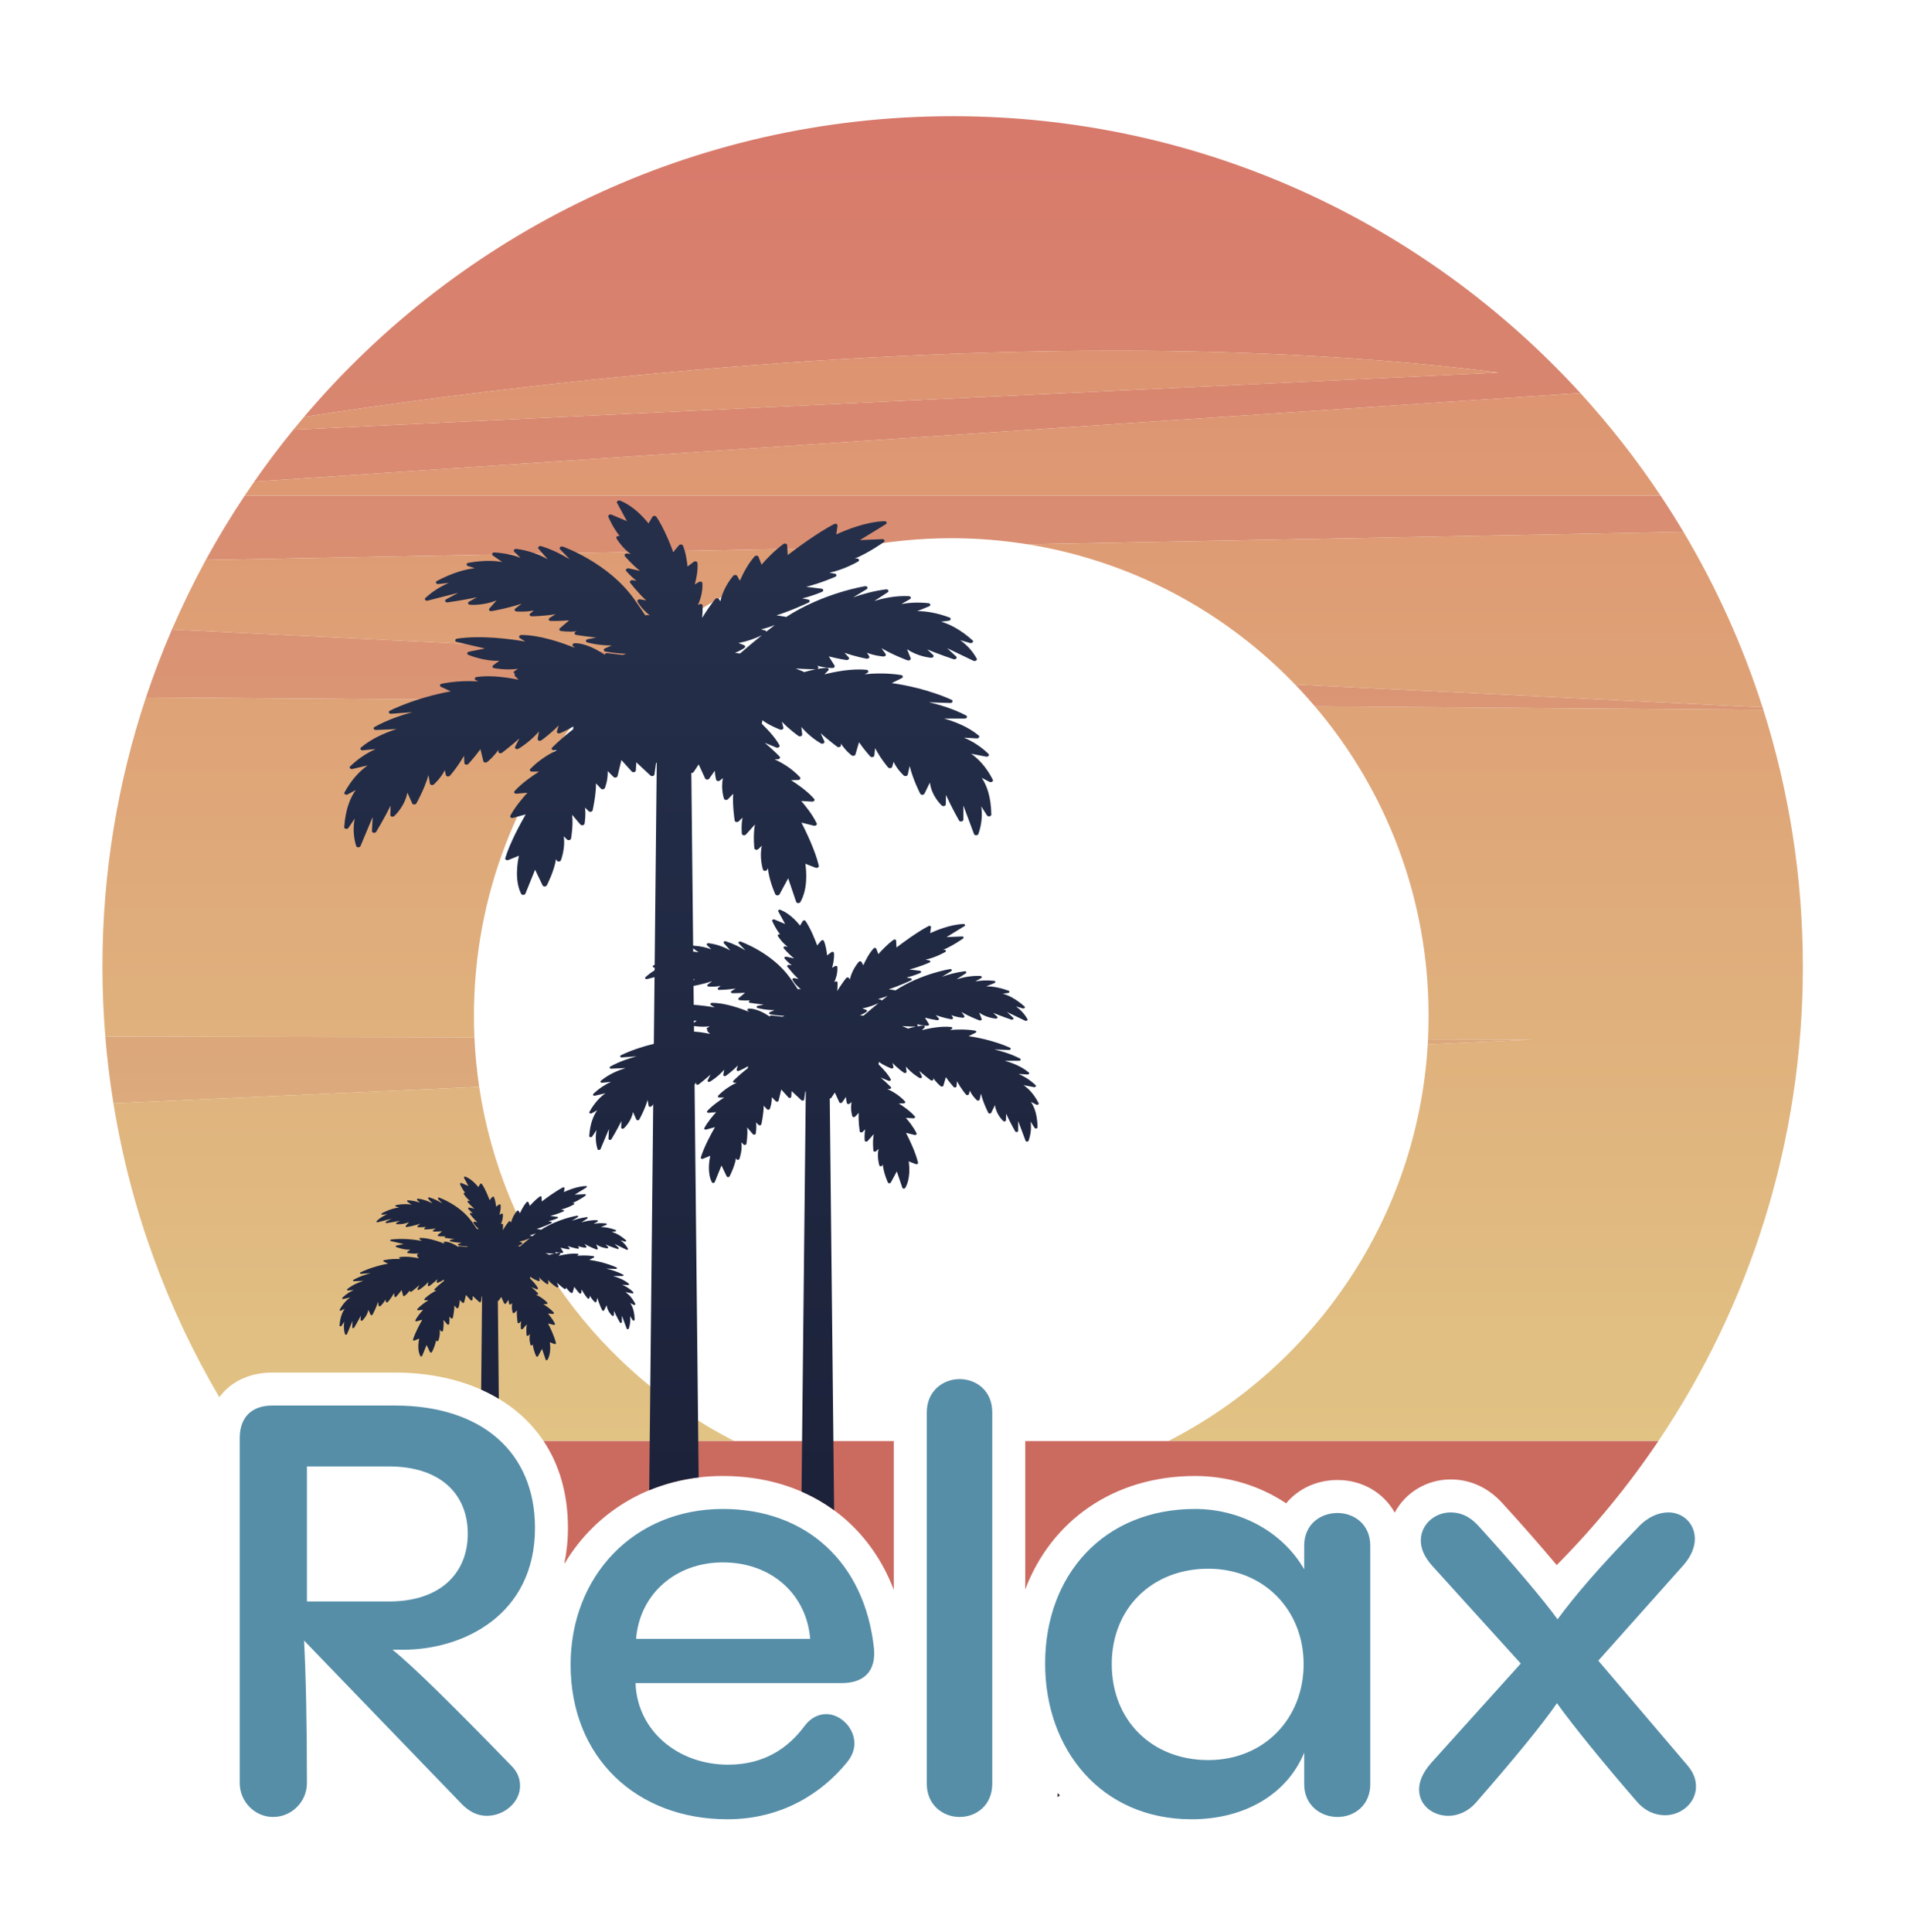 <?xml version="1.0" encoding="UTF-8"?> <svg xmlns="http://www.w3.org/2000/svg" xmlns:xlink="http://www.w3.org/1999/xlink" xmlns:xodm="http://www.corel.com/coreldraw/odm/2003" xml:space="preserve" width="94.858mm" height="96.054mm" version="1.1" style="shape-rendering:geometricPrecision; text-rendering:geometricPrecision; image-rendering:optimizeQuality; fill-rule:evenodd; clip-rule:evenodd" viewBox="0 0 9485.78 9605.4"> <defs> <style type="text/css"> .fil11 {fill:#191E35;fill-rule:nonzero} .fil12 {fill:#568EA8;fill-rule:nonzero} .fil4 {fill:#CB6B60;fill-rule:nonzero} .fil9 {fill:url(#id3)} .fil1 {fill:url(#id4)} .fil5 {fill:url(#id5)} .fil7 {fill:url(#id6)} .fil6 {fill:url(#id7)} .fil10 {fill:url(#id8)} .fil2 {fill:url(#id9)} .fil8 {fill:url(#id10)} .fil0 {fill:url(#id11)} .fil3 {fill:url(#id12)} </style> <clipPath id="id0"> <path d="M2383.5 5404.17c-12.15,-80.41 -20.25,-162.39 -24.3,-245.92l4743.77 10.14c0,8.59 0,16.4 -1.35,24.99l-4718.12 210.79zm4156.38 -1891.67l-3593.28 -27.33c75.62,-85.88 156.64,-166.29 244.41,-240.46l3251.64 159.27c33.76,35.13 66.17,71.04 97.23,108.52zm-2279.39 -789.3c152.59,-30.45 310.58,-46.85 471.27,-46.85 129.63,0 256.57,10.15 380.8,30.45l-852.07 16.4z"></path> </clipPath> <clipPath id="id1"> <path d="M5812.19 7165.24l-713.05 0 0 -141.1c0,-188.15 -140.99,-330.52 -326.71,-330.52 -184.36,0 -326.71,144.92 -326.71,330.52l0 141.1 -794.39 0c-668.32,-340.69 -1152.28,-990.29 -1267.51,-1760.66l4717.57 -211.02c-50.16,861.9 -561.23,1599.21 -1289.2,1971.68zm1290.56 -1997.1l-4743.33 -10.17c-1.36,-35.6 -1.36,-71.19 -1.36,-106.79 0,-600.02 222.33,-1147.92 588.35,-1566.16l3593.75 27.97c352.47,414.42 565.3,950.88 565.3,1538.19 0,39.41 0,78.82 -2.71,116.96zm-660.19 -1764.48l-3252.14 -158.9c300.95,-256.79 666.96,-441.12 1070.94,-521.21l851.33 -16.52c519.21,83.9 981.47,335.6 1329.87,696.63z"></path> </clipPath> <clipPath id="id2"> <path d="M2811.6 7768.93l-3.12 -0.26 9.34 -55.72 32.68 -1.77c-14.01,18.74 -26.46,37.99 -38.9,57.75zm122.92 -159.31l-108.92 -5.32c0,-22.54 -1.56,-44.07 -3.11,-66.36l200.73 -6.84c-31.12,24.06 -60.69,50.4 -88.7,78.52zm1190.38 -116.76l320.55 -11.4 0 424.24c-65.36,-173.25 -175.84,-314.83 -320.55,-412.84zm320.55 -32.17l-378.12 -3.04c-133.82,-76.24 -292.54,-118.03 -471.49,-118.03 -166.49,0 -318.99,39.77 -449.69,110.43l-333 -2.78 -9.33 -43.06 351.66 -47.11c17.12,-2.53 14.01,-14.69 -4.67,-15.2l-365.67 -7.09c-9.33,-29.38 -20.23,-57.49 -32.67,-84.34l362.56 -27.1c18.67,-1.27 18.67,-13.42 1.55,-14.94l-304.98 -27.36c-20.23,-1.77 -17.12,-15.19 3.11,-15.19l1630.74 0 0 294.81zm653.54 -294.81l1753.67 0c20.23,0 23.34,13.17 3.11,15.19l-1408.23 134.24c-20.22,1.77 -17.11,15.2 3.12,15.2l1582.5 0c20.23,0 23.34,13.42 3.11,15.19l-297.2 24.57c-74.69,-18.74 -155.61,-12.92 -225.63,18.49l-238.08 19.5c-102.7,-44.83 -216.29,-68.64 -331.44,-68.64 -252.08,0 -466.81,86.62 -623.97,233.27l-220.96 4.31 0 -411.32zm1822.13 329.26l31.13 1.26c-4.67,8.11 -9.34,16.72 -14.01,25.33 -6.22,-9.12 -10.89,-17.98 -17.12,-26.59zm-1822.13 119.79l174.28 5.58c-63.8,69.39 -116.71,149.94 -155.61,239.09l-18.67 0.51 0 -245.18zm0 266.2l9.34 0 -9.34 22.54 0 -22.54z"></path> </clipPath> <linearGradient id="id3" gradientUnits="userSpaceOnUse" x1="2424.7" y1="8812.64" x2="2424.7" y2="2771.02"> <stop offset="0" style="stop-opacity:1; stop-color:#191E35"></stop> <stop offset="1" style="stop-opacity:1; stop-color:#252F4A"></stop> </linearGradient> <linearGradient id="id4" gradientUnits="userSpaceOnUse" x1="4731.76" y1="7165.87" x2="4731.76" y2="161.26"> <stop offset="0" style="stop-opacity:1; stop-color:#E1C384"></stop> <stop offset="1" style="stop-opacity:1; stop-color:#DC856B"></stop> </linearGradient> <linearGradient id="id5" gradientUnits="userSpaceOnUse" xlink:href="#id3" x1="3325.46" y1="8811.84" x2="3325.46" y2="2770.2"> </linearGradient> <linearGradient id="id6" gradientUnits="userSpaceOnUse" xlink:href="#id3" x1="4048.78" y1="8812.33" x2="4048.78" y2="2770.73"> </linearGradient> <linearGradient id="id7" gradientUnits="userSpaceOnUse" xlink:href="#id3" x1="3352.57" y1="8813.37" x2="3352.57" y2="2769.59"> </linearGradient> <linearGradient id="id8" gradientUnits="userSpaceOnUse" xlink:href="#id3" x1="2437.05" y1="8813.37" x2="2437.05" y2="2769.59"> </linearGradient> <linearGradient id="id9" gradientUnits="userSpaceOnUse" xlink:href="#id4" x1="4731.76" y1="7165.87" x2="4731.76" y2="161.26"> </linearGradient> <linearGradient id="id10" gradientUnits="userSpaceOnUse" xlink:href="#id3" x1="4067.57" y1="8813.37" x2="4067.57" y2="2769.59"> </linearGradient> <linearGradient id="id11" gradientUnits="userSpaceOnUse" x1="4731.76" y1="7165.87" x2="4731.76" y2="161.26"> <stop offset="0" style="stop-opacity:1; stop-color:#DDBB82"></stop> <stop offset="1" style="stop-opacity:1; stop-color:#D77469"></stop> </linearGradient> <linearGradient id="id12" gradientUnits="userSpaceOnUse" xlink:href="#id4" x1="4731.76" y1="7165.87" x2="4731.76" y2="161.26"> </linearGradient> </defs> <g id="Слой_x0020_1">  <g id="_2310851655632"> <path class="fil0" d="M7860.76 1954.39l-6595.93 440.38c61.54,-88.46 126.32,-174.49 194.27,-257.85l5995.63 -284.21c-620.82,-78.06 -1271.02,-108.72 -1910.06,-108.72 -1662.72,0 -3247.94,207.73 -4032.43,329.12 775.7,-914.64 1933.17,-1495.28 3226.41,-1495.28 1236.41,0 2348.81,530.67 3122.11,1376.56zm-6643.54 510.18l7042.87 0c39.35,59.04 77.2,119.15 113.61,180.22l-3260.69 62.07c-124.16,-20.04 -251.44,-30.44 -381.25,-30.44 -161.2,0 -318.58,16.05 -470.76,46.66l-3237.45 61.63c59.89,-109.78 124.61,-216.52 193.67,-320.14zm-362.06 665.87l2335.21 114.27c-86.79,74.15 -168.13,154.41 -243.44,240.16l-2220.78 -17.07c38.3,-114.73 81.4,-227.24 129.01,-337.36zm-331.31 2023.98l1835.96 3.91c3.73,83.29 11.71,165.29 23.79,246.12l-1819.52 81.54c-17.63,-109.19 -31.14,-219.75 -40.23,-331.57zm8243.48 -1636.81c1.28,4.02 2.64,7.99 3.91,12.02l-2230.78 -17.14c-31.7,-37.24 -64.5,-73.45 -98.41,-108.67l2325.28 113.79zm-1665.42 1675.39c0.48,-8.2 0.93,-16.33 1.31,-24.55l522.09 1.11 -523.4 23.44z"></path> <g style="clip-path:url(#id0)"> <image x="2349.75" y="2663.86" width="4764.03" height="2754.36"></image> </g> <path class="fil1" d="M8249.19 7165.85l-2437.51 0c728.62,-372.76 1239.28,-1110.99 1290.23,-1972.85l523.4 -23.44 -522.09 -1.11c1.9,-38.98 2.87,-78.23 2.87,-117.68 0,-586.83 -212.88,-1123.93 -565.63,-1538.28l2230.78 17.14c127.54,403.02 196.52,832.09 196.52,1277.3 0,873.47 -264.88,1685.04 -718.57,2358.92zm518.14 -3648.24l-2325.28 -113.79c-348.45,-361.73 -810.74,-613.25 -1329.04,-696.96l3260.69 -62.07c162.5,272.63 295.21,565.04 393.63,872.82zm-7676.45 3430.34c-260.04,-442.18 -441.86,-935.85 -526.8,-1461.96l1819.52 -81.54c115.03,770.15 599.98,1419.52 1268.25,1761.4l-948.08 0c-150.05,-224.88 -424.6,-340.58 -739.86,-340.58l-608.64 0c-114.55,0 -207.34,45.54 -264.39,122.68zm-567.03 -1793.53c-9.39,-114.59 -14.3,-230.47 -14.3,-347.49 0,-468.05 76.2,-918.28 216.6,-1339.13l2220.78 17.07c-367,417.98 -589.5,965.94 -589.5,1565.9 0,36.01 0.8,71.92 2.38,107.56l-1835.96 -3.91zm331.31 -2023.98c51.05,-118.11 107.17,-233.49 168.39,-345.73l3237.45 -61.63c-403.18,81.12 -769.5,264.41 -1070.63,521.63l-2335.21 -114.27z"></path> <g style="clip-path:url(#id1)"> <image x="2340.44" y="2691.77" width="4782.64" height="4484.91"></image> </g> <path class="fil2" d="M8260.09 2464.57l-7042.87 0c15.63,-23.44 31.53,-46.69 47.61,-69.8l6595.93 -440.38c145.65,159.34 279.18,329.91 399.33,510.18z"></path> <path class="fil3" d="M1512.24 2073.11c784.49,-121.39 2369.71,-329.12 4032.43,-329.12 639.04,0 1289.24,30.66 1910.06,108.72l-5995.63 284.21c17.49,-21.46 35.24,-42.7 53.14,-63.81z"></path> <path class="fil4" d="M8249.19 7165.85l-3149.52 0 0 737.89c128.31,-338.78 437.39,-564.12 844.75,-564.12 162.79,0 321.32,47.71 453.08,135.94 59.96,-72.01 151.34,-115.93 255.58,-115.93 124.29,0 229.21,63.87 284.61,162.13 52.32,-99.12 158.82,-164.99 278.32,-164.99 100.28,0 187.83,42.58 255.16,116.02 92.96,101.43 183.78,204.56 272.17,309.99 187.19,-189 356.76,-395.49 505.85,-616.93zm-3803.18 0l-1742.24 0c77.07,115.5 121.32,259.77 121.32,432.02 0,61.3 -6.16,119.63 -17.87,174.74l2.32 0.56c157.58,-263.15 440.95,-433.55 786.01,-433.55 408.58,0 717.83,219.34 850.46,566.06l0 -739.83zm825.2 1762.11l-9.72 -11.06 -0.25 19.14 9.97 -8.08z"></path> <g style="clip-path:url(#id2)"> <image x="1986.89" y="7148.4" width="5489.75" height="893.56"></image> </g> <path class="fil5" d="M3957.98 3324.29c45.32,3.11 89.5,3.78 99.16,3.9 -19.35,3.82 -38.96,8.76 -57.98,14.25 -0.93,-1.24 -2.32,-2.29 -4.08,-3.01l-37.1 -15.14zm-145.92 -183.48c-0.73,-2.8 -3.29,-5.05 -6.84,-5.98l-19.55 -5.15c26.22,-6.08 49.55,-14.15 68.65,-21.96 -13.84,10.66 -27.95,21.7 -42.26,33.09zm-108.89 80.87c2.56,-1.94 3.82,-4.64 3.42,-7.26 -0.43,-2.66 -2.48,-4.93 -5.53,-6.14l-27.89 -11.07c49.2,-8.3 92.94,-26.99 116.39,-38.38 -35.1,28.38 -71.42,58.77 -108.59,90.87l-25.15 -3.2c28.92,-11.23 46.34,-24.09 47.35,-24.82zm1134.32 -37.76c-62.17,-55.6 -116.37,-81.05 -156.38,-92.37l38.05 -4.91c4.91,-0.6 8.7,-3.52 9.59,-7.15 0.89,-3.65 -1.4,-7.19 -5.65,-8.8 -67.24,-25.05 -120.98,-31.93 -160.59,-31.56l58.8 -23.91c4.33,-1.76 6.78,-5.34 6.13,-8.93 -0.63,-3.58 -4.25,-6.33 -8.98,-6.83 -54.55,-5.74 -100.17,-2.05 -134.92,4.23l42.32 -24.08c3.8,-2.16 5.53,-5.82 4.4,-9.14 -1.14,-3.37 -4.92,-5.74 -9.51,-5.98 -62.99,-3.23 -124.88,9.66 -171.5,23.93l66.13 -42.97c3.84,-2.49 5.18,-6.54 3.27,-9.93 -1.94,-3.38 -6.63,-5.3 -11.56,-4.69 -59.75,7.39 -116.13,23.03 -163.29,39.71l67.05 -40.56c4.07,-2.48 5.54,-6.67 3.56,-10.16 -1.96,-3.49 -6.89,-5.4 -11.93,-4.64 -2.25,0.35 -206.93,32.75 -392.99,153.52 -1.43,-1.12 -3.27,-1.9 -5.38,-2.25l-41.77 -6.65c68.46,-20.71 155.08,-61.18 159.51,-63.24 3.86,-1.83 6.02,-5.17 5.54,-8.51 -0.52,-3.33 -3.62,-6.03 -7.89,-6.82l-29.23 -5.56c50.2,-11.61 96.27,-31.57 98.86,-32.71 4.14,-1.8 6.44,-5.34 5.8,-8.82 -0.65,-3.49 -4.12,-6.19 -8.7,-6.77l-76.1 -9.49c68.79,-16.56 140.75,-47.95 144.65,-49.65 3.99,-1.77 6.31,-5.12 5.84,-8.52 -0.44,-3.39 -3.59,-6.14 -7.92,-6.96l-26.6 -4.97c72.88,-15.22 138.87,-53.52 142.4,-55.57 4.02,-2.37 5.61,-6.38 3.92,-9.85 -1.69,-3.48 -6.27,-5.57 -11.24,-5.14l-9.91 0.89c73.36,-31.15 141.2,-79.82 145.02,-82.6 3.43,-2.48 4.58,-6.21 2.89,-9.43 -1.68,-3.19 -5.82,-5.17 -10.44,-4.99l-111.46 4.64 128.8 -79.03c3.78,-2.33 5.31,-6.14 3.82,-9.51 -1.49,-3.37 -5.7,-5.52 -10.46,-5.4 -93.65,2.64 -197.37,46.17 -239.61,65.82l6.1 -44.05c0.44,-3.25 -1.59,-6.33 -5.23,-7.89 -3.65,-1.56 -8.24,-1.38 -11.87,0.52 -85.84,45.08 -189.62,122.54 -230.63,154.06l-2.89 -49.73c-0.19,-3.27 -2.86,-6.06 -6.85,-7.18 -3.98,-1.1 -8.53,-0.33 -11.78,2 -46.1,33.57 -88.04,78.82 -108.72,102.55l-14.92 -39.01c-1.17,-3.08 -4.64,-5.3 -8.9,-5.69 -4.26,-0.38 -8.5,1.15 -10.93,3.93 -35.4,40 -60.45,91.62 -72.99,121l-13.42 -24.15c-1.58,-2.82 -5.11,-4.7 -9.24,-4.83 -4.11,-0.15 -8.1,1.45 -10.37,4.14 -40.49,48.54 -57.35,96.51 -64.36,127.25l-5.98 -10.76c-1.6,-2.88 -5.22,-4.77 -9.41,-4.86 -4.13,-0.11 -8.19,1.59 -10.37,4.38 -22.8,29.05 -44.34,60.34 -64.4,93.5 1.89,-21.19 2.67,-41.71 2.32,-61.4 -0.04,-3.19 -2.44,-5.98 -6.21,-7.25 -3.76,-1.26 -8.24,-0.8 -11.59,1.23l-5.93 3.62c11.85,-25.28 24.95,-64.11 22.44,-109.09 -0.17,-3.12 -2.63,-5.82 -6.37,-7.03 -3.72,-1.21 -8.11,-0.7 -11.45,1.28l-20.07 12.15c7.3,-26.01 16.93,-69.37 13.41,-107.4 -0.31,-3.24 -3.05,-5.98 -7.05,-7.01 -4.02,-1.04 -8.57,-0.2 -11.7,2.13l-30.71 23.1c-2.16,-24.16 -7.88,-67.6 -22.72,-104.03 -1.24,-3.1 -4.79,-5.26 -9.06,-5.57 -4.26,-0.32 -8.5,1.28 -10.9,4.13l-28.36 33.86c-13.33,-36.39 -45.72,-119.2 -83.85,-175.84 -1.9,-2.85 -5.84,-4.53 -10.13,-4.3 -4.27,0.2 -8.14,2.25 -9.95,5.27l-19.13 32.28c-21.61,-27.43 -73.57,-86.2 -140.66,-113.23 -4.11,-1.67 -9.29,-1.11 -12.85,1.38 -3.6,2.48 -4.83,6.36 -3.04,9.64l49.37 90.86 -76.31 -32.15c-3.97,-1.68 -8.98,-1.29 -12.62,1.02 -3.63,2.28 -5.14,5.97 -3.78,9.27 1.25,3 22.58,54.03 57.34,96.68l-0.24 -0.11c-4.08,-1.99 -9.51,-1.64 -13.37,0.89 -3.85,2.54 -5.14,6.59 -3.18,10 1.42,2.41 27.33,46.36 70.62,77.75l-16.54 -2.59c-4.38,-0.71 -8.99,0.74 -11.7,3.58 -2.69,2.85 -2.91,6.57 -0.55,9.42 1.89,2.27 35.33,42.37 75.34,73.36l-55.74 -12.32c-4.43,-0.98 -9.31,0.27 -12.27,3.16 -2.93,2.86 -3.25,6.73 -0.82,9.69 1.21,1.48 22.33,26.74 51.29,48.62l-19.13 -2.96c-4.29,-0.65 -8.86,0.71 -11.58,3.51 -2.67,2.77 -3.01,6.43 -0.82,9.28 2.07,2.7 41.42,53.65 79.87,88.07l-29.68 -5.49c-4.07,-0.74 -8.46,0.36 -11.33,2.83 -2.86,2.48 -3.68,5.9 -2.13,8.84 0.92,1.76 19.64,36.62 60.66,67.61l-12.42 -1.08c-3.31,-0.28 -6.64,0.57 -9.13,2.32 -19.39,-29.49 -38.58,-57.47 -57.35,-83.66 -128.97,-179.74 -351.01,-258.22 -353.24,-259.01 -4.57,-1.58 -10.08,-0.52 -13.42,2.52 -3.34,3.02 -3.62,7.31 -0.71,10.38l48.17 50.28c-38.7,-23.91 -86.74,-48.35 -141.45,-65.39 -4.5,-1.42 -9.82,-0.34 -13.06,2.63 -3.24,2.95 -3.61,7.08 -0.91,10.13l46.27 52.43c-39.19,-21.29 -93.66,-44.2 -155.8,-51.51 -4.54,-0.54 -9.15,1.13 -11.61,4.18 -2.48,3.05 -2.27,6.85 0.5,9.55l31.04 30.29c-31,-11.83 -73.58,-22.94 -128.56,-26.46 -4.73,-0.28 -9.38,1.75 -11.48,5.12 -2.09,3.34 -1.18,7.24 2.27,9.64l47 32.82c-38.09,-6.92 -92.82,-9.17 -167.94,3.89 -4.73,0.88 -8.4,3.87 -9.04,7.54 -0.63,3.67 1.94,7.1 6.32,8.5l34.75 11.03c-43.25,4.32 -106,19.93 -188.76,63.29 -4.3,2.27 -6.16,6.4 -4.49,10.02 1.68,3.6 6.46,5.76 11.56,5.22l52.11 -5.56c-36.05,15.25 -77.61,38.81 -116.51,74.91 -3.18,2.96 -3.54,7.06 -0.86,10.08 2.66,3.02 7.71,4.29 12.43,3.06l151.94 -38.83 -60.41 32.54c-4.34,2.32 -6.1,6.55 -4.26,10.17 1.84,3.62 6.81,5.67 11.96,4.94 3.94,-0.56 75.93,-10.9 145.28,-25.19l-39.28 21.79c-3.76,2.08 -5.57,5.63 -4.56,8.97 0.98,3.32 4.62,5.76 9.1,6.16 3.43,0.27 67.67,5.16 132.45,-21.56l-35.56 40.5c-2.51,2.89 -2.6,6.55 -0.2,9.32 2.41,2.77 6.85,4.09 11.25,3.37 4.17,-0.69 79.05,-13.29 149.57,-37.03l-31.77 24.41c-3.02,2.33 -4.12,5.68 -2.89,8.67 1.23,2.98 4.61,5.12 8.74,5.51 2.55,0.25 44.33,3.94 86.31,-4.69l-17.83 15.06c-2.96,2.49 -3.82,6.01 -2.21,8.99 1.62,2.99 5.43,4.9 9.77,4.92 2.51,0 52.23,0.02 118.2,-10.32l-29.57 18.75c-3.61,2.29 -5.1,5.98 -3.74,9.25 1.36,3.28 5.26,5.49 9.86,5.57 2.14,0.03 44.67,0.7 91.31,-3.17l-46.02 39.19c-2.64,2.25 -3.61,5.34 -2.55,8.14 1.07,2.78 3.98,4.89 7.74,5.54 1.85,0.33 33.58,5.63 78.4,1.58l-5.49 2.76c-3.8,1.89 -5.86,5.28 -5.19,8.61 0.65,3.31 3.87,5.93 8.18,6.62 2.81,0.47 49.7,8.02 99.09,12.96l-42.01 8.48c-4.79,0.89 -8.25,4.09 -8.7,7.76 -0.45,3.69 2.27,7.03 6.74,8.29 2.72,0.79 55.21,15.48 121.7,14.86l-33.64 14.64c-4.01,1.75 -6.33,5.11 -5.88,8.49 0.43,3.39 3.51,6.16 7.83,7 2.87,0.54 51.98,9.9 103.66,11.42l-17.11 5.92c-25.45,-3.15 -51.48,-6.23 -76.95,-9.05 -4.17,-0.44 -8.46,0.97 -11.03,3.66l-2.09 3.83c-39.73,-26.39 -97.63,-57.56 -148.73,-56.91 -4.32,0.02 -8.26,1.98 -10.24,4.91 -1.97,2.96 -1.56,6.45 1.03,8.93l9.68 9.35c-63.8,-25.78 -175.23,-64.65 -266.02,-64.11 -4.68,0.02 -8.98,2.27 -10.74,5.64 -1.77,3.35 -0.63,7.08 2.84,9.32l27.08 17.57c-73.56,-12.71 -218.22,-32.15 -338.78,-14.5 -5.08,0.79 -8.97,4.01 -9.47,7.87 -0.5,3.88 2.51,7.39 7.35,8.51l140.44 32.71 -79.48 15.94c-4.43,0.85 -7.9,3.73 -8.61,7.17 -0.77,3.43 1.33,6.76 5.22,8.41 3.69,1.53 79.27,32.76 154.68,29.48l-30.84 22.61c-2.96,2.16 -4.23,5.29 -3.33,8.22 0.91,2.92 3.82,5.18 7.66,5.9 3.02,0.57 59.42,11.09 119.47,3.28l-17.33 11.14c-3.44,2.2 -4.93,5.67 -3.81,8.86 0.89,2.57 3.35,4.54 6.53,5.42l-1.5 1.61c-2.11,2.94 -1.85,6.47 0.68,9.05l18.11 18.38c-47.12,-10.02 -134.32,-24.43 -208.52,-13.69 -4.47,0.65 -8.19,3.33 -9.25,6.73 -1.06,3.41 0.73,6.87 4.48,8.72l12.68 6.19c-43.72,-2.48 -110.91,-2.5 -181.77,11.69 -4.27,0.85 -7.74,3.64 -8.56,6.99 -0.84,3.37 1.06,6.68 4.79,8.43l48.49 22.57c-177.23,32.45 -297.35,93.38 -302.61,96.07 -4.28,2.2 -6.2,6.26 -4.69,9.84 1.53,3.62 6.12,5.87 11.18,5.5l106.23 -7.85c-57.95,15.31 -125.8,38.61 -188.64,73.33 -4.06,2.25 -5.83,6.16 -4.36,9.65 1.47,3.51 5.82,5.76 10.73,5.54l102.94 -4.5c-53.22,16.79 -122.77,45.53 -177.31,91.73 -3.14,2.66 -3.88,6.43 -1.88,9.51 1.99,3.05 6.35,4.78 10.93,4.32l63.94 -6.35c-36.37,16.3 -81.73,42.97 -126.58,86.03 -3.06,2.93 -3.38,6.94 -0.78,9.91 2.59,2.99 7.49,4.28 12.17,3.2l75.52 -17.51c-35.04,24.4 -77.32,65.45 -115.27,134.11 -1.94,3.49 -0.66,7.44 3.13,9.7 3.81,2.22 9.21,2.26 13.31,0.02l39.5 -21.56c-25.07,35 -51.17,92.79 -57.25,184.82 -0.26,3.97 3.14,7.39 8.18,8.27 5.03,0.84 10.37,-1.08 12.79,-4.69l31.41 -46.61c-7.4,37.04 -8.92,83.98 7.12,136.87 1.1,3.67 5.34,6.2 10.35,6.2 5.01,-0.03 9.53,-2.59 11.09,-6.26l60.58 -144.49 -3.55 70.34c-0.19,4.02 3.36,7.45 8.49,8.21 5.12,0.78 10.45,-1.34 12.71,-5.07 0.5,-0.81 40.19,-66.29 71.7,-129.97l-1.54 46.79c-0.12,3.58 2.73,6.71 7.1,7.84 4.4,1.12 9.4,-0.01 12.43,-2.8 2.7,-2.46 53.72,-49.93 65.29,-116.9l24.1 53.92c1.48,3.26 5.45,5.42 10.05,5.4 4.55,0 8.84,-2.16 10.72,-5.43 2.07,-3.63 40.01,-71.15 60.05,-140.53l7.4 42.39c0.58,3.25 3.62,5.85 7.8,6.68 4.19,0.81 8.72,-0.34 11.58,-2.9 2.04,-1.83 36.12,-32.66 54.19,-70.64l5.83 24.56c0.79,3.33 4.16,5.87 8.55,6.44 4.39,0.58 8.92,-0.91 11.5,-3.78 1.76,-1.96 36.63,-41.01 69.98,-98.92l1.82 36.36c0.19,3.58 3.34,6.58 7.88,7.47 4.52,0.86 9.43,-0.54 12.22,-3.54 1.53,-1.64 32.12,-34.62 59.68,-73.19l14.62 60.01c0.72,3 3.61,5.4 7.47,6.22 3.86,0.83 8.13,-0.05 11.11,-2.27 1.63,-1.23 30.51,-23.1 56.66,-61.09l-0.83 8.74c-0.33,3.51 2.22,6.68 6.38,8 4.19,1.36 9.13,0.52 12.46,-1.99 2.49,-1.93 45.39,-34.85 85.73,-70.68l-20.97 41.49c-1.81,3.55 -0.36,7.46 3.54,9.6 3.92,2.16 9.31,2.03 13.35,-0.32 2.8,-1.61 56.92,-33.67 101.67,-85.83l-6.35 37.27c-0.58,3.51 1.76,6.83 5.87,8.33 4.09,1.49 9.15,0.84 12.6,-1.63 2.64,-1.9 48.7,-34.99 85.97,-74.4l-8.71 30.18c-0.93,3.2 0.63,6.44 4.01,8.32 3.38,1.88 8.01,2.07 11.8,0.48 1.71,-0.71 35.06,-14.56 65.67,-33.39l-0.53 13.67c-38.64,30.03 -73.83,60.68 -104.62,91.14 -2.62,2.59 -3.16,5.97 -1.42,8.8 1.73,2.84 5.48,4.6 9.66,4.58l15.69 -0.05c-35.42,16.69 -88.37,46.83 -132.83,93.4 -2.47,2.6 -2.92,5.96 -1.13,8.71 1.77,2.78 5.46,4.49 9.58,4.47l35.12 -0.17c-31.56,20.01 -85.85,57.17 -121.74,96.91 -2.5,2.76 -2.72,6.28 -0.61,9.03 2.12,2.77 6.19,4.3 10.49,3.91l54.14 -4.89c-21.4,23.37 -61.28,69.65 -85.03,114.28 -1.63,3.1 -0.82,6.53 2.11,8.84 2.92,2.31 7.42,3.06 11.54,1.92l62.75 -17.28c-23.17,40.34 -79.01,141.49 -101.64,217.8 -0.95,3.21 0.59,6.43 3.94,8.33 3.36,1.91 7.96,2.19 11.81,0.55l52.24 -21.25c-7.98,36.6 -21.81,124.58 11.22,189.82 1.68,3.31 5.99,5.36 10.74,5.06 4.74,-0.21 8.89,-2.81 10.31,-6.29l48.08 -118.93 37.42 78.25c1.54,3.22 5.61,5.32 10.23,5.23 4.64,-0.09 8.82,-2.35 10.55,-5.64 1.96,-3.7 36.02,-69.08 46.22,-131.44l2.74 7.14c1.38,3.56 5.74,5.89 10.72,5.71 4.96,-0.21 9.34,-2.82 10.68,-6.51 1.21,-3.2 23.13,-63.36 13.77,-119.17l16.47 16.34c2.7,2.66 7.31,3.74 11.7,2.74 4.52,-1.12 7.65,-3.91 8.27,-7.31 0.61,-3.33 11.57,-64.89 5.53,-118.44l41.24 48.51c2.48,2.9 7.18,4.25 11.76,3.34 4.7,-0.82 8.06,-3.86 8.69,-7.4 0.41,-2.18 7.37,-41.56 2.27,-80.44l18.19 17.9c2.66,2.6 7.19,3.68 11.53,2.75 4.31,-0.82 7.61,-3.74 8.37,-7.08 0.86,-3.84 17.47,-78.9 16.63,-133.88l24.44 26.08c2.4,2.54 6.59,3.79 10.79,3.16 4.2,-0.65 7.69,-2.97 8.98,-6.09 0.76,-1.82 15.53,-37.99 14.08,-84.05l28.96 28.99c2.61,2.62 7.12,3.74 11.46,2.83 4.35,-0.89 7.67,-3.67 8.47,-6.99l19.14 -79.92 51.48 56.99c2.65,2.94 7.59,4.17 12.23,3.03 4.79,-1.26 7.94,-4.39 8.16,-8.03l2.41 -40.66 70.32 65.68c2.78,2.61 7.47,3.6 11.82,2.5 4.3,-1.27 7.52,-4.08 8,-7.52l8.04 -57.67 123.65 -6.92 43.86 53.33c2.09,2.51 5.84,3.94 9.86,3.7 4.06,-0.26 7.67,-2.12 9.53,-4.87l25.29 -37.7 32.08 70.02c1.43,3.13 5.2,5.21 9.58,5.34 4.36,0.11 8.6,-1.73 10.72,-4.74l27.61 -39.29c1.21,25.82 6.41,44.12 6.73,45.21 0.87,2.99 3.84,5.29 7.77,6.02 3.9,0.72 8.15,-0.28 11,-2.56l14.79 -11.88c-10.91,54.76 4.77,100.27 5.57,102.52 1.08,3.06 4.38,5.3 8.56,5.78 4.16,0.52 8.43,-0.87 11.01,-3.54l26.27 -26.85c-4.66,55.04 6.73,129.66 7.29,133.48 0.53,3.33 3.64,6.01 7.92,6.83 4.24,0.78 8.88,-0.43 11.72,-3.13l19.47 -18.5c-7.84,39.12 -3.61,78.31 -3.37,80.49 0.41,3.51 3.69,6.35 8.2,7.12 4.51,0.76 9.33,-0.74 12.01,-3.72l44.67 -49.89c-9.79,53.78 -3.12,115.06 -2.75,118.37 0.39,3.41 3.46,6.18 7.78,7.05 4.31,0.89 9.02,-0.36 11.89,-3.11l17.66 -16.86c-13.29,56.17 4.46,115.69 5.43,118.85 1.1,3.63 5.29,6.15 10.25,6.18 4.93,0.02 9.49,-2.45 11.11,-6.07l3.26 -7.23c5.82,62.11 35.39,126.46 37.08,130.1 1.51,3.27 5.55,5.36 10.16,5.31 4.66,-0.06 8.86,-2.27 10.63,-5.56l42.93 -79.52 39.82 117.53c1.18,3.45 5.15,5.85 9.86,5.97l4.52 -0.59c2.91,-0.84 5.33,-2.57 6.61,-4.84 37.61,-66.37 29.94,-153.98 24.51,-190.38l50.81 19.61c3.75,1.45 8.39,1.08 11.84,-0.91 3.5,-2 5.27,-5.3 4.55,-8.49 -17.34,-75.67 -66.18,-175.15 -86.56,-214.78l61.63 15.29c4.04,0.99 8.62,0.13 11.69,-2.29 3.09,-2.41 4.15,-5.88 2.72,-8.92 -20.67,-43.94 -57.34,-88.97 -77.16,-111.7l53.88 3.15c4.24,0.28 8.46,-1.38 10.75,-4.22 2.32,-2.83 2.33,-6.35 0.03,-9.03 -33.15,-38.65 -84.9,-74.12 -115.1,-93.11l35.15 -0.97c4.11,-0.17 7.93,-1.96 9.92,-4.79 1.96,-2.82 1.75,-6.17 -0.54,-8.69 -41.26,-45.19 -92.15,-73.66 -126.42,-89.28l15.69 -0.41c4.13,-0.15 8.03,-2.01 9.97,-4.89 1.95,-2.89 1.64,-6.28 -0.79,-8.76 -22.31,-22.93 -47.11,-45.78 -74.16,-68.32l57.52 23.45c4.06,1.66 9.26,1.1 12.85,-1.34 3.61,-2.48 4.86,-6.34 3.11,-9.64 -15.78,-29.57 -45.34,-65.59 -87.87,-107.09l3.15 -17.61c32.33,25.41 84.96,45.51 87.64,46.53 3.77,1.42 8.36,1.06 11.84,-0.98 3.47,-2.04 5.2,-5.32 4.44,-8.51l-7.13 -29.84c35.26,37.88 79.65,69.07 82.2,70.86 3.32,2.33 8.28,2.85 12.52,1.09 4.21,-1.67 6.72,-5.1 6.31,-8.59l-4.43 -37.06c42.11,50.34 94.62,80.15 97.34,81.66 3.85,2.18 9.31,2.08 13.32,-0.25 4.02,-2.3 5.68,-6.28 4.06,-9.77l-18.83 -40.64c38.54,34.17 79.76,65.3 82.15,67.12 3.18,2.39 7.91,3.09 12.35,1.49 4.25,-1.51 6.97,-4.8 6.82,-8.28l-0.37 -8.72c24.2,36.93 51.94,57.6 53.55,58.76 2.87,2.1 7.07,2.79 10.98,1.81 4.2,-0.78 6.91,-3.5 7.79,-6.55l17.78 -60.68c25.58,37.45 54.48,69.16 55.93,70.75 2.65,2.87 7.48,4.09 12.06,3.02 4.72,-1.06 7.91,-4.24 8.28,-7.83l3.71 -36.45c30.37,56.57 63.26,94.17 64.9,96.03 2.45,2.8 6.92,4.08 11.33,3.32 4.41,-0.8 7.93,-3.45 8.89,-6.8l7.11 -24.85c16.14,37.27 48.63,66.7 50.57,68.44 2.76,2.47 7.25,3.4 11.45,2.41 4.45,-0.98 7.43,-3.74 8.15,-7.01l9.6 -42.76c16.49,68.65 50.95,134.59 52.83,138.16 1.7,3.19 5.83,5.17 10.44,4.99 4.56,-0.24 8.73,-2.49 10.35,-5.82l26.92 -55.02c8.11,66.55 56.71,111.9 59.27,114.25 2.92,2.69 7.86,3.61 12.3,2.28 4.45,-1.3 7.46,-4.56 7.54,-8.13l0.89 -46.78c28.24,62.41 64.55,126.3 65.02,127.11 2.05,3.61 7.25,5.49 12.45,4.52 5.13,-0.98 8.91,-4.57 8.93,-8.58l0.13 -70.28 53.12 142.11c1.34,3.6 5.78,5.97 10.77,5.77 5,-0.21 9.4,-2.92 10.71,-6.62 18.77,-53.64 19.7,-100.56 14.22,-137.33l29.01 45.31c2.23,3.52 7.46,5.25 12.56,4.17 5.11,-1.08 8.69,-4.65 8.63,-8.63 -1.3,-91.87 -24.42,-148.6 -47.74,-182.6l38.46 19.92c3.97,2.05 9.41,1.75 13.31,-0.59 3.93,-2.4 5.41,-6.4 3.65,-9.84 -34.42,-67.12 -74.62,-106.46 -108.46,-129.4l74.74 14.33c4.59,0.9 9.57,-0.56 12.34,-3.69 2.76,-3.09 2.65,-7.09 -0.26,-9.88 -42.67,-41.22 -86.69,-65.99 -122.25,-80.8l63.68 3.69c4.54,0.24 9,-1.66 11.18,-4.83 2.16,-3.14 1.6,-6.88 -1.4,-9.41 -52.2,-43.96 -120.32,-69.78 -172.74,-84.35l102.83 0.16c4.88,-0.02 9.36,-2.41 11.02,-5.98 1.66,-3.56 0.09,-7.41 -3.86,-9.48 -61.1,-32.12 -127.76,-52.55 -185.01,-65.47l105.91 3.39c5.05,0.16 9.75,-2.3 11.46,-5.96 1.74,-3.67 0,-7.64 -4.16,-9.66 -5.14,-2.48 -122.27,-58.41 -297.96,-83.4l49.73 -24.66c3.83,-1.9 5.9,-5.29 5.24,-8.64 -0.65,-3.32 -3.89,-5.93 -8.22,-6.62 -70.19,-11.22 -137.46,-8.36 -181.35,-4.03l13 -6.74c3.87,-2 5.82,-5.53 4.95,-8.92 -0.87,-3.37 -4.41,-5.87 -8.91,-6.34 -73.75,-7.62 -161.76,10.5 -209.45,22.51l19.07 -19.17c2.68,-2.67 3.13,-6.21 1.16,-9.07 -1.98,-2.85 -6,-4.49 -10.33,-4.22 -14.37,0.91 -29.4,2.89 -44.7,5.65l3.8 -3.39c1.97,-3.1 1.4,-6.71 -1.51,-9.2l-4.2 -3.54c41.66,11.33 74.46,11.48 76.36,11.46 3.88,0.02 7.59,-1.53 9.75,-4.08 2.18,-2.53 2.5,-5.65 0.86,-8.28l-28.41 -45.48c43.44,11.48 84.79,17.89 86.87,18.22 4.47,0.67 9.14,-0.81 11.78,-3.76 2.67,-2.94 2.71,-6.73 0.19,-9.54l-20.9 -23.01c59.47,20.9 107.48,29.13 109.92,29.54 4.2,0.7 8.67,-0.5 11.43,-3.13 2.78,-2.62 3.38,-6.16 1.54,-9.07l-11.05 -17.46c37.01,15.28 78.86,18.62 81.41,18.81 4.16,0.31 8.28,-1.21 10.71,-3.87 2.42,-2.7 2.7,-6.11 0.73,-8.85l-20.7 -28.83c58.36,34.57 125.56,59.17 129.3,60.51 3.94,1.45 8.78,0.89 12.22,-1.37 3.46,-2.27 4.9,-5.85 3.63,-9.05l-17.79 -44.97c51.68,36.57 115.67,42.45 119.08,42.74 4.45,0.38 8.98,-1.38 11.31,-4.43 2.32,-3.06 2.02,-6.79 -0.75,-9.43l-29 -27.53c61.11,25.27 126.4,47.17 129.97,48.37 4.71,1.56 10.33,0.42 13.56,-2.78 3.26,-3.19 3.28,-7.55 0.06,-10.53l-45.03 -41.42 130.84 62.67c4.03,1.94 9.43,1.58 13.26,-0.91 3.82,-2.48 5.14,-6.5 3.27,-9.86 -22.81,-41.32 -53.29,-70.92 -81.85,-91.65l48 14.02c4.73,1.37 10.2,0.07 13.29,-3.15 3.1,-3.2 3,-7.5 -0.24,-10.4z"></path> <path class="fil6" d="M3229.31 7410.48l39.39 -3797.67 167.73 0 38.73 3733.94c-87.2,10.44 -169.55,32.16 -245.85,63.73z"></path> <path class="fil7" d="M4487.03 5102.44c31.39,2.16 62,2.61 68.7,2.7 -13.41,2.65 -27,6.07 -40.18,9.88l-2.82 -2.1 -25.7 -10.48zm-101.12 -127.13c-0.5,-1.93 -2.26,-3.49 -4.72,-4.14l-13.55 -3.58c18.16,-4.19 34.34,-9.79 47.56,-15.2 -9.6,7.39 -19.37,15.03 -29.29,22.92zm-75.43 56.04c1.77,-1.34 2.64,-3.21 2.36,-5.05 -0.3,-1.83 -1.71,-3.41 -3.83,-4.24l-19.32 -7.67c34.09,-5.75 64.4,-18.7 80.65,-26.59 -24.32,19.67 -49.5,40.72 -75.26,62.97l-17.41 -2.23c20.04,-7.76 32.1,-16.67 32.81,-17.19zm785.89 -26.17c-43.06,-38.52 -80.63,-56.14 -108.34,-63.99l26.34 -3.41c3.42,-0.41 6.04,-2.44 6.66,-4.95 0.63,-2.53 -0.97,-4.98 -3.92,-6.08 -46.57,-17.36 -83.82,-22.13 -111.26,-21.87l40.74 -16.58c3,-1.2 4.71,-3.7 4.26,-6.2 -0.44,-2.47 -2.95,-4.37 -6.23,-4.72 -37.79,-3.97 -69.41,-1.42 -93.49,2.95l29.35 -16.72c2.6,-1.49 3.81,-4 3.03,-6.33 -0.79,-2.33 -3.4,-3.96 -6.59,-4.13 -43.65,-2.22 -86.53,6.7 -118.81,16.58l45.81 -29.77c2.66,-1.71 3.57,-4.52 2.25,-6.87 -1.34,-2.36 -4.57,-3.68 -8,-3.25 -41.4,5.11 -80.46,15.94 -113.14,27.5l46.46 -28.1c2.83,-1.71 3.84,-4.62 2.48,-7.04 -1.37,-2.41 -4.79,-3.73 -8.28,-3.21 -1.56,0.24 -143.35,22.68 -272.26,106.36l-3.73 -1.55 -28.95 -4.61c47.43,-14.35 107.44,-42.39 110.51,-43.82 2.68,-1.27 4.18,-3.57 3.83,-5.88 -0.36,-2.33 -2.48,-4.19 -5.45,-4.75l-20.25 -3.82c34.76,-8.07 66.69,-21.89 68.48,-22.67 2.87,-1.27 4.47,-3.71 4.04,-6.13 -0.46,-2.41 -2.86,-4.29 -6.05,-4.68l-52.73 -6.57c47.67,-11.48 97.52,-33.23 100.24,-34.41 2.75,-1.21 4.35,-3.55 4.04,-5.89 -0.3,-2.35 -2.48,-4.27 -5.49,-4.82l-18.42 -3.45c50.47,-10.54 96.22,-37.09 98.64,-38.5 2.78,-1.64 3.9,-4.43 2.73,-6.83 -1.19,-2.42 -4.35,-3.87 -7.79,-3.56l-6.87 0.6c50.84,-21.57 97.82,-55.3 100.49,-57.22 2.38,-1.71 3.15,-4.3 2.01,-6.53 -1.17,-2.21 -4.05,-3.59 -7.25,-3.44l-77.22 3.2 89.23 -54.77c2.62,-1.59 3.69,-4.23 2.64,-6.56 -1.02,-2.35 -3.95,-3.86 -7.23,-3.76 -64.9,1.84 -136.76,32.01 -166.03,45.61l4.24 -30.52c0.32,-2.25 -1.09,-4.37 -3.63,-5.47 -2.53,-1.08 -5.69,-0.95 -8.22,0.37 -59.47,31.22 -131.37,84.89 -159.79,106.74l-1.99 -34.47c-0.13,-2.25 -1.99,-4.2 -4.74,-4.97 -2.76,-0.75 -5.94,-0.22 -8.18,1.38 -31.94,23.26 -60.99,54.62 -75.32,71.05l-10.33 -27.02c-0.81,-2.14 -3.24,-3.69 -6.17,-3.95 -2.94,-0.26 -5.89,0.8 -7.6,2.72 -24.5,27.73 -41.84,63.5 -50.56,83.86l-9.28 -16.74c-1.1,-1.97 -3.55,-3.25 -6.4,-3.36 -2.87,-0.1 -5.62,1.02 -7.18,2.87 -28.06,33.63 -39.75,66.87 -44.61,88.18l-4.13 -7.47c-1.11,-1.98 -3.63,-3.29 -6.53,-3.36 -2.86,-0.08 -5.67,1.1 -7.18,3.02 -15.78,20.14 -30.73,41.82 -44.63,64.78 1.32,-14.68 1.87,-28.9 1.62,-42.54 -0.03,-2.2 -1.69,-4.13 -4.29,-5.02 -2.61,-0.85 -5.72,-0.54 -8.05,0.88l-4.11 2.49c8.21,-17.51 17.29,-44.42 15.54,-75.59 -0.11,-2.16 -1.8,-4.04 -4.39,-4.88 -2.59,-0.82 -5.62,-0.48 -7.92,0.9l-13.92 8.42c5.03,-18.03 11.72,-48.06 9.28,-74.41 -0.21,-2.25 -2.11,-4.15 -4.87,-4.85 -2.79,-0.73 -5.94,-0.16 -8.12,1.46l-21.29 16.01c-1.48,-16.73 -5.45,-46.84 -15.72,-72.07 -0.88,-2.16 -3.34,-3.64 -6.28,-3.87 -2.95,-0.21 -5.89,0.9 -7.55,2.87l-19.65 23.47c-9.25,-25.22 -31.68,-82.61 -58.09,-121.83 -1.33,-1.98 -4.05,-3.13 -7.01,-3 -2.99,0.15 -5.67,1.56 -6.9,3.67l-13.26 22.34c-14.96,-18.98 -50.96,-59.7 -97.45,-78.43 -2.85,-1.17 -6.44,-0.77 -8.91,0.95 -2.49,1.73 -3.33,4.41 -2.1,6.68l34.2 62.95 -52.88 -22.28c-2.74,-1.14 -6.22,-0.88 -8.73,0.71 -2.51,1.58 -3.55,4.15 -2.62,6.42 0.87,2.09 15.64,37.44 39.72,66.99l-0.16 -0.07c-2.83,-1.38 -6.6,-1.14 -9.27,0.61 -2.66,1.75 -3.56,4.58 -2.2,6.92 0.99,1.68 18.93,32.14 48.94,53.88l-11.46 -1.79c-3.03,-0.49 -6.23,0.5 -8.11,2.47 -1.87,1.98 -2.02,4.56 -0.39,6.53 1.3,1.57 24.49,29.35 52.19,50.82l-38.61 -8.54c-3.07,-0.67 -6.45,0.21 -8.5,2.2 -2.03,1.99 -2.25,4.66 -0.56,6.72 0.84,1.02 15.48,18.53 35.52,33.68l-13.25 -2.03c-2.98,-0.47 -6.12,0.46 -8,2.4 -1.89,1.93 -2.11,4.46 -0.58,6.45 1.43,1.85 28.69,37.14 55.32,61.01l-20.56 -3.81c-2.83,-0.52 -5.86,0.25 -7.85,1.96 -1.97,1.73 -2.55,4.09 -1.47,6.13 0.64,1.22 13.62,25.37 42.01,46.83l-8.59 -0.72c-2.28,-0.21 -4.6,0.39 -6.33,1.6 -13.42,-20.43 -26.72,-39.82 -39.73,-57.97 -89.35,-124.53 -243.19,-178.92 -244.73,-179.44 -3.16,-1.09 -7,-0.38 -9.31,1.73 -2.32,2.1 -2.5,5.06 -0.48,7.19l33.37 34.83c-26.8,-16.54 -60.09,-33.5 -97.99,-45.29 -3.13,-0.99 -6.81,-0.24 -9.07,1.8 -2.23,2.05 -2.49,4.91 -0.62,7.04l32.06 36.32c-27.16,-14.75 -64.89,-30.63 -107.96,-35.69 -3.13,-0.37 -6.32,0.79 -8.03,2.9 -1.71,2.12 -1.59,4.75 0.33,6.61l21.52 20.99c-21.48,-8.2 -50.97,-15.9 -89.08,-18.33 -3.28,-0.2 -6.47,1.2 -7.94,3.53 -1.46,2.33 -0.82,5.03 1.58,6.7l32.56 22.74c-26.39,-4.79 -64.31,-6.36 -116.36,2.68 -3.28,0.62 -5.82,2.71 -6.27,5.23 -0.42,2.55 1.33,4.93 4.39,5.9l24.06 7.65c-29.95,2.98 -73.42,13.79 -130.77,43.84 -2.98,1.58 -4.27,4.43 -3.11,6.94 1.17,2.5 4.47,4 8.02,3.63l36.08 -3.87c-24.97,10.58 -53.76,26.88 -80.72,51.91 -2.2,2.06 -2.44,4.88 -0.59,6.98 1.86,2.1 5.35,2.96 8.62,2.13l105.25 -26.91 -41.84 22.53c-3,1.61 -4.23,4.54 -2.95,7.06 1.29,2.5 4.71,3.92 8.28,3.41 2.74,-0.39 52.61,-7.55 100.66,-17.45l-27.21 15.09c-2.61,1.45 -3.87,3.91 -3.17,6.24 0.7,2.31 3.21,3.97 6.31,4.24 2.36,0.2 46.9,3.59 91.76,-14.91l-24.61 28.04c-1.78,2 -1.81,4.55 -0.15,6.46 1.67,1.92 4.74,2.85 7.79,2.35 2.89,-0.49 54.77,-9.21 103.64,-25.66l-22.02 16.91c-2.09,1.6 -2.87,3.93 -2.02,6 0.87,2.07 3.21,3.55 6.07,3.81 1.77,0.18 30.7,2.74 59.79,-3.25l-12.33 10.43c-2.07,1.75 -2.67,4.17 -1.55,6.25 1.14,2.07 3.75,3.38 6.77,3.41 1.74,0 36.18,0 81.9,-7.15l-20.49 12.99c-2.52,1.58 -3.54,4.13 -2.61,6.4 0.95,2.27 3.67,3.82 6.84,3.85 1.48,0.04 30.96,0.51 63.28,-2.19l-31.9 27.17c-1.83,1.54 -2.5,3.68 -1.76,5.62 0.74,1.94 2.77,3.4 5.35,3.84 1.29,0.23 23.27,3.89 54.33,1.1l-3.8 1.9c-2.65,1.33 -4.06,3.67 -3.62,5.97 0.47,2.29 2.69,4.12 5.7,4.6 1.94,0.32 34.42,5.54 68.65,8.97l-29.13 5.89c-3.31,0.6 -5.71,2.82 -6.01,5.37 -0.31,2.55 1.56,4.88 4.66,5.75 1.9,0.54 38.25,10.72 84.31,10.29l-23.3 10.14c-2.77,1.21 -4.38,3.53 -4.07,5.88 0.29,2.35 2.43,4.26 5.43,4.84 1.99,0.39 36,6.87 71.82,7.93l-11.86 4.09c-17.64,-2.18 -35.66,-4.31 -53.32,-6.27 -2.89,-0.29 -5.86,0.67 -7.65,2.53l-1.43 2.66c-27.52,-18.27 -67.65,-39.88 -103.05,-39.43 -2.97,0.02 -5.73,1.36 -7.09,3.41 -1.36,2.05 -1.08,4.46 0.71,6.19l6.7 6.47c-44.17,-17.86 -121.4,-44.8 -184.29,-44.41 -3.24,0 -6.23,1.57 -7.45,3.9 -1.22,2.31 -0.44,4.9 1.97,6.46l18.76 12.18c-50.96,-8.82 -151.19,-22.3 -234.72,-10.05 -3.52,0.54 -6.21,2.76 -6.57,5.45 -0.35,2.68 1.74,5.12 5.1,5.9l97.3 22.66 -55.06 11.03c-3.08,0.58 -5.48,2.6 -5.98,4.98 -0.52,2.37 0.93,4.68 3.63,5.82 2.55,1.06 54.92,22.7 107.16,20.41l-21.38 15.68c-2.02,1.5 -2.91,3.67 -2.28,5.7 0.62,2.02 2.64,3.58 5.3,4.08 2.09,0.41 41.16,7.68 82.77,2.27l-12 7.73c-2.39,1.51 -3.43,3.94 -2.65,6.13 0.62,1.77 2.33,3.15 4.53,3.77l-1.05 1.1c-1.47,2.03 -1.28,4.49 0.47,6.26l12.56 12.75c-32.65,-6.95 -93.06,-16.92 -144.48,-9.49 -3.11,0.46 -5.67,2.3 -6.41,4.66 -0.72,2.37 0.52,4.77 3.12,6.03l8.79 4.3c-30.29,-1.71 -76.86,-1.73 -125.94,8.11 -2.97,0.58 -5.36,2.52 -5.93,4.85 -0.58,2.32 0.72,4.63 3.3,5.82l33.59 15.65c-122.78,22.47 -205.98,64.7 -209.64,66.56 -2.98,1.53 -4.3,4.33 -3.26,6.83 1.06,2.49 4.25,4.06 7.75,3.8l73.59 -5.46c-40.16,10.63 -87.14,26.76 -130.69,50.82 -2.8,1.56 -4.03,4.28 -3.02,6.71 1.02,2.4 4.03,3.95 7.44,3.8l71.32 -3.1c-36.88,11.63 -85.06,31.53 -122.85,63.54 -2.18,1.84 -2.7,4.47 -1.3,6.6 1.39,2.11 4.39,3.3 7.57,2.99l44.31 -4.39c-25.21,11.3 -56.62,29.77 -87.7,59.6 -2.12,2.03 -2.35,4.8 -0.54,6.88 1.79,2.05 5.19,2.94 8.41,2.2l52.35 -12.14c-24.29,16.92 -53.58,45.36 -79.87,92.92 -1.36,2.44 -0.47,5.17 2.16,6.71 2.64,1.57 6.38,1.59 9.23,0.02l27.37 -14.92c-17.38,24.26 -35.47,64.27 -39.67,128.04 -0.19,2.75 2.18,5.13 5.67,5.73 3.48,0.59 7.19,-0.75 8.86,-3.25l21.75 -32.31c-5.11,25.68 -6.17,58.21 4.94,94.84 0.76,2.55 3.7,4.31 7.16,4.31 3.5,-0.02 6.62,-1.79 7.7,-4.34l41.97 -100.12 -2.46 48.74c-0.14,2.79 2.32,5.17 5.88,5.7 3.55,0.54 7.24,-0.93 8.8,-3.5 0.35,-0.58 27.85,-45.94 49.69,-90.07l-1.09 32.42c-0.07,2.48 1.91,4.65 4.93,5.43 3.05,0.77 6.52,-0.02 8.62,-1.94 1.86,-1.7 37.22,-34.58 45.23,-80.99l16.7 37.36c1.02,2.26 3.78,3.75 6.98,3.75 3.14,-0.02 6.12,-1.51 7.4,-3.77 1.44,-2.53 27.73,-49.29 41.61,-97.37l5.13 29.36c0.39,2.27 2.52,4.07 5.4,4.63 2.9,0.58 6.05,-0.22 8.02,-2 1.42,-1.27 25.03,-22.63 37.55,-48.95l4.04 17.03c0.56,2.29 2.88,4.05 5.91,4.47 3.06,0.39 6.21,-0.66 7.99,-2.62 1.21,-1.36 25.39,-28.43 48.48,-68.54l1.25 25.18c0.14,2.49 2.32,4.55 5.46,5.17 3.13,0.61 6.53,-0.37 8.49,-2.43 1.04,-1.14 22.25,-23.99 41.33,-50.71l10.14 41.56c0.5,2.09 2.49,3.74 5.17,4.3 2.68,0.6 5.64,-0.01 7.69,-1.56 1.14,-0.86 21.15,-16 39.26,-42.34l-0.56 6.08c-0.24,2.42 1.53,4.62 4.41,5.54 2.9,0.93 6.33,0.35 8.61,-1.38 1.75,-1.33 31.45,-24.15 59.4,-48.98l-14.51 28.75c-1.25,2.46 -0.24,5.18 2.46,6.65 2.71,1.51 6.43,1.42 9.24,-0.22 1.92,-1.12 39.44,-23.34 70.46,-59.46l-4.4 25.81c-0.43,2.44 1.19,4.75 4.04,5.77 2.84,1.04 6.35,0.58 8.75,-1.11 1.82,-1.32 33.71,-24.25 59.54,-51.57l-6.03 20.92c-0.62,2.23 0.44,4.46 2.79,5.77 2.33,1.3 5.55,1.43 8.17,0.33 1.19,-0.48 24.31,-10.1 45.5,-23.14l-0.37 9.49c-26.78,20.79 -51.16,42.02 -72.48,63.13 -1.81,1.78 -2.2,4.15 -0.99,6.11 1.21,1.94 3.8,3.17 6.71,3.15l10.85 -0.04c-24.53,11.58 -61.21,32.46 -92.03,64.73 -1.71,1.81 -2.01,4.12 -0.78,6.05 1.23,1.91 3.77,3.11 6.64,3.08l24.35 -0.11c-21.89,13.85 -59.48,39.6 -84.36,67.14 -1.73,1.9 -1.88,4.34 -0.43,6.26 1.47,1.91 4.3,2.97 7.28,2.69l37.5 -3.38c-14.83,16.2 -42.45,48.27 -58.89,79.18 -1.14,2.16 -0.58,4.53 1.44,6.13 2.03,1.6 5.14,2.12 7.99,1.32l43.5 -11.96c-16.08,27.92 -54.76,98.02 -70.43,150.89 -0.67,2.22 0.4,4.47 2.73,5.79 2.33,1.3 5.51,1.48 8.17,0.36l36.2 -14.73c-5.53,25.36 -15.11,86.32 7.78,131.53 1.15,2.29 4.14,3.69 7.44,3.51 3.27,-0.15 6.15,-1.95 7.12,-4.37l33.33 -82.4 25.92 54.21c1.08,2.25 3.89,3.7 7.1,3.62 3.19,-0.05 6.09,-1.62 7.3,-3.9 1.35,-2.57 24.97,-47.84 32.03,-91.07l1.9 4.94c0.94,2.49 3.98,4.11 7.42,3.98 3.45,-0.15 6.46,-1.98 7.41,-4.51 0.82,-2.23 16.03,-43.91 9.52,-82.56l11.43 11.31c1.86,1.84 5.07,2.59 8.09,1.89 3.15,-0.78 5.31,-2.7 5.74,-5.07 0.43,-2.31 8.02,-44.96 3.83,-82.06l28.58 33.62c1.71,2.01 4.97,2.94 8.14,2.31 3.25,-0.56 5.58,-2.68 6.03,-5.12 0.28,-1.51 5.11,-28.78 1.56,-55.72l12.62 12.38c1.83,1.81 4.96,2.57 7.98,1.9 2.97,-0.56 5.26,-2.57 5.8,-4.89 0.58,-2.66 12.1,-54.67 11.52,-92.74l16.93 18.05c1.66,1.76 4.56,2.62 7.49,2.19 2.88,-0.45 5.32,-2.06 6.21,-4.23 0.52,-1.26 10.75,-26.3 9.75,-58.22l20.06 20.08c1.82,1.82 4.93,2.61 7.94,1.97 3.02,-0.63 5.33,-2.55 5.87,-4.86l13.26 -55.37 35.66 39.5c1.86,2.03 5.26,2.89 8.49,2.09 3.31,-0.87 5.5,-3.04 5.65,-5.57l1.67 -28.17 48.72 45.52c1.92,1.8 5.17,2.49 8.18,1.72 2.98,-0.87 5.22,-2.82 5.55,-5.2l5.56 -39.95 85.68 -4.81 30.39 36.94c1.45,1.77 4.05,2.73 6.84,2.56 2.8,-0.16 5.3,-1.44 6.58,-3.35l17.54 -26.12 22.21 48.52c0.99,2.15 3.6,3.6 6.65,3.7 3.01,0.07 5.95,-1.21 7.43,-3.3l19.12 -27.22c0.84,17.88 4.45,30.57 4.66,31.32 0.62,2.06 2.67,3.67 5.39,4.17 2.7,0.52 5.63,-0.18 7.63,-1.77l10.23 -8.23c-7.53,37.95 3.32,69.47 3.86,71.01 0.76,2.14 3.05,3.68 5.93,4.02 2.88,0.36 5.85,-0.59 7.64,-2.44l18.19 -18.6c-3.24,38.12 4.65,89.81 5.06,92.46 0.37,2.31 2.51,4.17 5.49,4.75 2.94,0.53 6.14,-0.3 8.11,-2.18l13.49 -12.83c-5.43,27.11 -2.49,54.27 -2.33,55.77 0.27,2.44 2.54,4.41 5.68,4.95 3.13,0.53 6.47,-0.52 8.32,-2.58l30.95 -34.58c-6.77,37.28 -2.17,79.72 -1.9,82.02 0.25,2.35 2.4,4.29 5.38,4.88 3,0.62 6.25,-0.24 8.24,-2.16l12.23 -11.68c-9.2,38.9 3.11,80.16 3.77,82.35 0.76,2.52 3.65,4.27 7.09,4.29 3.42,0.02 6.59,-1.71 7.71,-4.21l2.27 -5.02c4.03,43.04 24.5,87.62 25.67,90.16 1.06,2.24 3.86,3.69 7.05,3.66 3.23,-0.04 6.15,-1.57 7.36,-3.85l29.76 -55.08 27.57 81.43c0.82,2.38 3.57,4.04 6.84,4.13l3.13 -0.41c2.02,-0.59 3.69,-1.79 4.59,-3.35 26.05,-46 20.72,-106.7 16.96,-131.89l35.21 13.58c2.6,1.01 5.83,0.75 8.21,-0.65 2.41,-1.38 3.64,-3.67 3.14,-5.87 -12.01,-52.43 -45.83,-121.35 -59.96,-148.82l42.69 10.6c2.81,0.69 5.97,0.08 8.09,-1.6 2.15,-1.64 2.89,-4.05 1.9,-6.17 -14.33,-30.42 -39.73,-61.65 -53.46,-77.37l37.34 2.18c2.93,0.18 5.85,-0.97 7.45,-2.93 1.61,-1.97 1.61,-4.41 0,-6.27 -22.96,-26.78 -58.81,-51.33 -79.73,-64.51l24.35 -0.67c2.85,-0.12 5.5,-1.35 6.87,-3.32 1.37,-1.94 1.22,-4.27 -0.37,-6 -28.58,-31.32 -63.85,-51.05 -87.6,-61.86l10.88 -0.3c2.86,-0.09 5.57,-1.38 6.91,-3.38 1.35,-1.99 1.13,-4.36 -0.55,-6.07 -15.46,-15.89 -32.65,-31.73 -51.39,-47.34l39.86 16.24c2.83,1.16 6.41,0.77 8.91,-0.92 2.5,-1.72 3.35,-4.39 2.14,-6.66 -10.92,-20.49 -31.41,-45.44 -60.87,-74.22l2.18 -12.2c22.4,17.62 58.86,31.53 60.72,32.24 2.61,0.99 5.78,0.73 8.21,-0.69 2.4,-1.38 3.6,-3.68 3.08,-5.87l-4.95 -20.7c24.43,26.26 55.17,47.86 56.94,49.11 2.31,1.6 5.76,1.98 8.69,0.77 2.91,-1.18 4.64,-3.55 4.36,-5.95l-3.06 -25.69c29.16,34.87 65.57,55.53 67.42,56.57 2.68,1.5 6.46,1.45 9.26,-0.16 2.78,-1.6 3.91,-4.36 2.8,-6.78l-13.04 -28.16c26.7,23.68 55.24,45.26 56.92,46.51 2.19,1.65 5.46,2.13 8.56,1.04 2.94,-1.04 4.8,-3.33 4.71,-5.75l-0.26 -6.02c16.78,25.57 36,39.89 37.1,40.71 1.99,1.44 4.91,1.92 7.61,1.22 2.91,-0.54 4.8,-2.4 5.42,-4.52l12.29 -42.06c17.72,25.96 37.77,47.94 38.76,49.04 1.83,1.99 5.18,2.83 8.36,2.08 3.27,-0.72 5.47,-2.92 5.73,-5.41l2.57 -25.27c21.05,39.21 43.82,65.25 44.97,66.56 1.7,1.91 4.79,2.81 7.84,2.29 3.07,-0.56 5.49,-2.4 6.18,-4.71l4.91 -17.24c11.18,25.84 33.7,46.23 35.04,47.45 1.92,1.68 5.02,2.33 7.94,1.66 3.08,-0.69 5.15,-2.6 5.65,-4.87l6.64 -29.62c11.42,47.56 35.31,93.27 36.61,95.73 1.16,2.2 4.03,3.58 7.23,3.45 3.16,-0.17 6.04,-1.73 7.16,-4.05l18.65 -38.1c5.63,46.1 39.29,77.52 41.08,79.15 2.01,1.87 5.43,2.5 8.53,1.59 3.07,-0.92 5.14,-3.16 5.2,-5.64l0.64 -32.41c19.53,43.25 44.71,87.49 45.03,88.07 1.43,2.5 5.04,3.82 8.63,3.13 3.56,-0.67 6.18,-3.17 6.18,-5.95l0.09 -48.69 36.81 98.46c0.94,2.49 4,4.15 7.46,4 3.47,-0.15 6.51,-2.01 7.41,-4.59 13.01,-37.17 13.66,-69.68 9.86,-95.15l20.1 31.41c1.54,2.42 5.18,3.6 8.68,2.87 3.56,-0.75 6.04,-3.22 6,-5.98 -0.91,-63.66 -16.92,-102.96 -33.09,-126.51l26.66 13.8c2.76,1.41 6.53,1.21 9.23,-0.41 2.7,-1.65 3.75,-4.45 2.52,-6.81 -23.83,-46.52 -51.7,-73.77 -75.14,-89.65l51.79 9.93c3.18,0.62 6.62,-0.4 8.54,-2.56 1.92,-2.14 1.84,-4.91 -0.17,-6.85 -29.56,-28.56 -60.06,-45.71 -84.72,-55.97l44.14 2.54c3.14,0.17 6.23,-1.15 7.74,-3.32 1.49,-2.18 1.11,-4.79 -0.97,-6.54 -36.17,-30.46 -83.37,-48.34 -119.69,-58.44l71.26 0.11c3.39,0 6.47,-1.66 7.62,-4.13 1.16,-2.48 0.06,-5.14 -2.66,-6.59 -42.33,-22.24 -88.54,-36.4 -128.19,-45.34l73.39 2.34c3.49,0.11 6.75,-1.58 7.95,-4.13 1.19,-2.54 -0.02,-5.29 -2.91,-6.68 -3.57,-1.74 -84.72,-40.47 -206.41,-57.81l34.45 -17.07c2.63,-1.31 4.06,-3.67 3.61,-5.98 -0.46,-2.3 -2.69,-4.11 -5.68,-4.59 -48.65,-7.78 -95.24,-5.79 -125.65,-2.8l9 -4.67c2.69,-1.37 4.03,-3.83 3.43,-6.17 -0.62,-2.33 -3.06,-4.08 -6.17,-4.4 -51.08,-5.26 -112.08,7.28 -145.11,15.6l13.21 -13.28c1.84,-1.87 2.16,-4.31 0.8,-6.28 -1.38,-1.98 -4.15,-3.12 -7.16,-2.93 -9.94,0.63 -20.36,2 -30.96,3.92l2.61 -2.36c1.38,-2.14 0.97,-4.66 -1.03,-6.37l-2.9 -2.46c28.85,7.86 51.58,7.95 52.9,7.95 2.69,0 5.24,-1.06 6.75,-2.83 1.51,-1.75 1.73,-3.93 0.6,-5.74l-19.69 -31.49c30.11,7.94 58.74,12.37 60.2,12.61 3.08,0.47 6.32,-0.56 8.16,-2.6 1.85,-2.03 1.89,-4.68 0.11,-6.61l-14.48 -15.94c41.22,14.47 74.48,20.19 76.17,20.47 2.9,0.48 5.99,-0.36 7.91,-2.18 1.94,-1.81 2.35,-4.27 1.08,-6.27l-7.67 -12.11c25.64,10.58 54.65,12.89 56.4,13.02 2.89,0.22 5.75,-0.82 7.43,-2.68 1.67,-1.86 1.88,-4.23 0.51,-6.13l-14.33 -19.96c40.43,23.95 86.98,40.99 89.56,41.92 2.74,1.01 6.1,0.62 8.48,-0.95 2.4,-1.57 3.38,-4.05 2.52,-6.27l-12.33 -31.17c35.8,25.35 80.13,29.42 82.49,29.61 3.1,0.26 6.24,-0.95 7.86,-3.06 1.6,-2.11 1.39,-4.7 -0.53,-6.54l-20.11 -19.07c42.35,17.5 87.59,32.69 90.06,33.51 3.25,1.1 7.14,0.3 9.4,-1.92 2.25,-2.21 2.27,-5.25 0.03,-7.29l-31.18 -28.7 90.64 43.41c2.79,1.37 6.53,1.11 9.19,-0.62 2.64,-1.72 3.56,-4.49 2.27,-6.83 -15.82,-28.62 -36.92,-49.15 -56.72,-63.5l33.27 9.7c3.26,0.95 7.05,0.06 9.19,-2.16 2.14,-2.23 2.09,-5.21 -0.16,-7.22z"></path> <path class="fil8" d="M3987.02 7417.32l22.44 -2114.99 116.21 0 23.43 2207.81c-49.8,-36.44 -103.96,-67.53 -162.08,-92.82z"></path> <path class="fil9" d="M2713.15 6231.89c20.65,1.42 40.8,1.72 45.21,1.77 -8.82,1.75 -17.77,4.01 -26.44,6.52l-1.86 -1.38 -16.91 -6.91zm-66.55 -83.67l-3.12 -2.72 -8.92 -2.36c11.96,-2.75 22.61,-6.44 31.31,-10.02 -6.32,4.87 -12.74,9.9 -19.27,15.1zm-49.67 36.88l1.57 -3.32 -2.52 -2.78 -12.72 -5.07c22.43,-3.77 42.38,-12.29 53.08,-17.49 -16.01,12.94 -32.57,26.79 -49.53,41.44l-11.47 -1.47c13.2,-5.11 21.15,-10.98 21.59,-11.31zm517.27 -17.21c-28.34,-25.37 -53.06,-36.95 -71.3,-42.13l17.34 -2.24c2.25,-0.28 3.97,-1.62 4.37,-3.26 0.41,-1.66 -0.63,-3.28 -2.57,-4.01 -30.66,-11.43 -55.17,-14.56 -73.24,-14.39l26.81 -10.89c1.98,-0.81 3.11,-2.46 2.81,-4.09 -0.29,-1.63 -1.95,-2.9 -4.09,-3.12 -24.87,-2.6 -45.68,-0.94 -61.53,1.93l19.32 -10.99c1.71,-0.97 2.5,-2.63 1.98,-4.15 -0.52,-1.55 -2.23,-2.63 -4.33,-2.74 -28.73,-1.47 -56.94,4.41 -78.21,10.93l30.16 -19.6c1.75,-1.13 2.36,-3 1.49,-4.54 -0.87,-1.55 -3.02,-2.42 -5.27,-2.14 -27.26,3.39 -52.96,10.51 -74.46,18.11l30.57 -18.5c1.85,-1.11 2.52,-3.03 1.63,-4.61 -0.91,-1.6 -3.14,-2.48 -5.45,-2.13 -1.02,0.15 -94.36,14.93 -179.21,70l-2.44 -1.02 -19.06 -3.03c31.23,-9.46 70.72,-27.9 72.75,-28.85 1.77,-0.83 2.75,-2.35 2.52,-3.86 -0.24,-1.53 -1.65,-2.76 -3.6,-3.13l-13.33 -2.53c22.89,-5.28 43.92,-14.4 45.09,-14.9 1.87,-0.82 2.93,-2.44 2.64,-4.04 -0.3,-1.59 -1.88,-2.81 -3.96,-3.07l-34.73 -4.34c31.4,-7.55 64.2,-21.87 65.99,-22.65 1.8,-0.8 2.86,-2.32 2.66,-3.86 -0.21,-1.57 -1.63,-2.81 -3.61,-3.19l-12.13 -2.27c33.24,-6.94 63.32,-24.39 64.91,-25.34 1.85,-1.08 2.58,-2.9 1.79,-4.49 -0.76,-1.58 -2.84,-2.55 -5.11,-2.35l-4.52 0.42c33.46,-14.2 64.38,-36.4 66.13,-37.66l1.32 -4.3c-0.76,-1.47 -2.66,-2.36 -4.76,-2.29l-50.84 2.12 58.74 -36.04c1.74,-1.07 2.43,-2.8 1.76,-4.33 -0.69,-1.54 -2.61,-2.52 -4.79,-2.46 -42.7,1.19 -90.01,21.04 -109.27,30.01l2.8 -20.1 -2.38 -3.59 -5.42 0.24c-39.15,20.54 -86.47,55.89 -105.17,70.25l-1.31 -22.69c-0.08,-1.48 -1.31,-2.75 -3.14,-3.25 -1.8,-0.5 -3.89,-0.17 -5.36,0.89 -21.03,15.32 -40.16,35.95 -49.59,46.78l-6.79 -17.78c-0.54,-1.42 -2.12,-2.43 -4.06,-2.61 -1.95,-0.17 -3.89,0.54 -5,1.78 -16.13,18.26 -27.56,41.8 -33.28,55.19l-6.12 -11.02c-0.7,-1.27 -2.32,-2.12 -4.2,-2.2 -1.88,-0.06 -3.7,0.67 -4.72,1.9 -18.48,22.12 -26.17,44 -29.37,58.04l-2.72 -4.92c-0.72,-1.32 -2.38,-2.18 -4.3,-2.24 -1.87,-0.03 -3.73,0.73 -4.72,2.02 -10.38,13.25 -20.23,27.51 -29.37,42.63 0.87,-9.66 1.22,-19.02 1.07,-28 -0.02,-1.44 -1.12,-2.72 -2.83,-3.3 -1.72,-0.58 -3.76,-0.36 -5.28,0.56l-2.72 1.65c5.41,-11.53 11.39,-29.23 10.23,-49.74 -0.07,-1.43 -1.21,-2.66 -2.9,-3.22 -1.7,-0.54 -3.71,-0.31 -5.21,0.6l-9.18 5.53c3.33,-11.86 7.73,-31.64 6.13,-48.98 -0.14,-1.46 -1.4,-2.71 -3.22,-3.2 -1.83,-0.46 -3.91,-0.09 -5.32,0.99l-14.02 10.53c-0.99,-11.01 -3.59,-30.83 -10.37,-47.45 -0.56,-1.4 -2.18,-2.4 -4.12,-2.53 -1.94,-0.15 -3.88,0.58 -4.97,1.87l-12.94 15.45c-6.06,-16.59 -20.84,-54.35 -38.24,-80.18 -0.86,-1.3 -2.66,-2.07 -4.61,-1.97 -1.95,0.09 -3.7,1.02 -4.54,2.4l-8.71 14.71c-9.86,-12.47 -33.55,-39.28 -64.14,-51.61 -1.87,-0.76 -4.24,-0.5 -5.88,0.63l-1.38 4.39 22.52 41.42 -34.8 -14.66c-1.8,-0.77 -4.11,-0.58 -5.75,0.48l-1.73 4.23c0.58,1.36 10.29,24.63 26.14,44.08l-0.1 -0.06c-1.86,-0.88 -4.34,-0.74 -6.11,0.41 -1.75,1.16 -2.33,3.01 -1.44,4.56 0.64,1.1 12.46,21.14 32.2,35.46l-7.54 -1.18c-1.99,-0.32 -4.11,0.34 -5.34,1.63l-0.24 4.31c0.85,1.02 16.1,19.31 34.35,33.44l-25.42 -5.63c-2.01,-0.42 -4.24,0.13 -5.6,1.46l-0.37 4.41c0.56,0.67 10.2,12.2 23.39,22.17l-8.72 -1.33c-1.96,-0.32 -4.05,0.31 -5.27,1.57l-0.38 4.25c0.93,1.23 18.89,24.45 36.43,40.16l-13.55 -2.5c-1.87,-0.35 -3.86,0.15 -5.17,1.29l-0.98 4.04c0.43,0.8 8.98,16.69 27.67,30.81l-5.66 -0.48 -4.16 1.05c-8.84,-13.45 -17.59,-26.21 -26.17,-38.14 -58.8,-81.96 -160.05,-117.77 -161.07,-118.11 -2.06,-0.72 -4.59,-0.26 -6.12,1.14l-0.32 4.73 21.96 22.92c-17.63,-10.89 -39.54,-22.03 -64.5,-29.81 -2.06,-0.65 -4.47,-0.15 -5.95,1.19l-0.42 4.64 21.12 23.9c-17.88,-9.71 -42.73,-20.17 -71.07,-23.49 -2.07,-0.24 -4.17,0.52 -5.29,1.91l0.23 4.36 14.16 13.81c-14.15,-5.41 -33.55,-10.46 -58.64,-12.06 -2.15,-0.13 -4.28,0.78 -5.23,2.32l1.05 4.39 21.41 14.99c-17.35,-3.17 -42.31,-4.19 -76.57,1.76 -2.15,0.4 -3.83,1.77 -4.13,3.44 -0.28,1.68 0.9,3.24 2.89,3.87l15.83 5.04c-19.71,1.96 -48.32,9.08 -86.06,28.86 -1.97,1.03 -2.81,2.91 -2.05,4.57 0.77,1.64 2.95,2.63 5.28,2.38l23.75 -2.55c-16.44,6.97 -35.39,17.71 -53.12,34.16l-0.39 4.6c1.21,1.39 3.51,1.95 5.66,1.42l69.29 -17.72 -27.55 14.83c-1.97,1.06 -2.78,3 -1.94,4.64 0.84,1.66 3.11,2.58 5.46,2.24 1.79,-0.24 34.62,-4.97 66.23,-11.47l-17.89 9.94c-1.72,0.95 -2.56,2.55 -2.09,4.08 0.47,1.53 2.1,2.63 4.15,2.81 1.56,0.13 30.86,2.37 60.39,-9.82l-16.2 18.46 -0.09 4.26c1.1,1.25 3.13,1.86 5.12,1.52 1.91,-0.31 36.06,-6.06 68.21,-16.87l-14.49 11.12 -1.33 3.95c0.58,1.36 2.11,2.34 4.01,2.5 1.15,0.12 20.21,1.82 39.35,-2.12l-8.12 6.86 -1.01 4.11c0.73,1.36 2.47,2.23 4.44,2.23 1.13,0.02 23.82,0.02 53.89,-4.7l-13.47 8.56 -1.71 4.23c0.64,1.48 2.39,2.48 4.5,2.52 0.97,0.02 20.38,0.31 41.65,-1.46l-20.99 17.89 -1.18 3.7c0.49,1.29 1.83,2.24 3.54,2.53 0.84,0.15 15.31,2.58 35.74,0.73l-2.48 1.25c-1.73,0.87 -2.68,2.42 -2.39,3.92 0.3,1.53 1.77,2.72 3.74,3.04 1.28,0.2 22.66,3.65 45.2,5.9l-19.16 3.87c-2.2,0.4 -3.77,1.86 -3.97,3.53 -0.21,1.68 1.02,3.21 3.07,3.8 1.23,0.35 25.17,7.06 55.49,6.75l-15.33 6.7c-1.83,0.78 -2.89,2.31 -2.7,3.85 0.2,1.54 1.62,2.81 3.59,3.2 1.3,0.24 23.68,4.52 47.26,5.22l-7.81 2.69c-11.59,-1.43 -23.47,-2.84 -35.08,-4.13 -1.89,-0.21 -3.86,0.45 -5.04,1.66l-0.93 1.75c-18.12,-12.02 -44.53,-26.24 -67.83,-25.95 -1.97,0.02 -3.78,0.9 -4.67,2.26l0.47 4.06 4.41 4.25c-29.08,-11.74 -79.9,-29.47 -121.3,-29.23 -2.15,0.02 -4.1,1.04 -4.9,2.57l1.28 4.26 12.36 8c-33.56,-5.79 -99.52,-14.66 -154.49,-6.61 -2.32,0.36 -4.09,1.83 -4.33,3.6 -0.22,1.77 1.16,3.37 3.37,3.89l64.03 14.9 -36.23 7.26c-2.03,0.39 -3.61,1.71 -3.95,3.28 -0.33,1.56 0.62,3.09 2.4,3.83 1.68,0.71 36.13,14.94 70.53,13.45l-14.07 10.31 -1.51 3.74c0.4,1.34 1.73,2.37 3.48,2.7 1.4,0.26 27.11,5.06 54.49,1.48l-7.9 5.09 -1.74 4.05 2.97 2.46 -0.67 0.74 0.3 4.12 8.26 8.39c-21.49,-4.58 -61.23,-11.15 -95.08,-6.25 -2.05,0.3 -3.75,1.52 -4.23,3.07 -0.49,1.56 0.33,3.14 2.05,3.98l5.79 2.83c-19.93,-1.13 -50.58,-1.13 -82.89,5.32 -1.96,0.39 -3.54,1.66 -3.92,3.2 -0.37,1.53 0.49,3.03 2.19,3.83l22.11 10.29c-80.81,14.8 -135.59,42.6 -137.98,43.83 -1.96,1 -2.84,2.85 -2.15,4.47 0.7,1.65 2.8,2.69 5.09,2.5l48.46 -3.56c-26.44,6.97 -57.38,17.6 -86.03,33.43 -1.85,1.02 -2.66,2.81 -1.99,4.41 0.67,1.6 2.66,2.63 4.9,2.52l46.93 -2.05c-24.26,7.66 -55.97,20.76 -80.85,41.83l-0.86 4.33c0.92,1.4 2.9,2.18 5,1.98l29.15 -2.91c-16.58,7.44 -37.27,19.59 -57.72,39.24l-0.36 4.53c1.18,1.36 3.42,1.93 5.54,1.45l34.45 -7.99c-15.99,11.13 -35.26,29.86 -52.57,61.15 -0.88,1.6 -0.3,3.41 1.44,4.43 1.73,1.02 4.19,1.02 6.06,0l18.01 -9.82c-11.43,15.96 -23.33,42.31 -26.1,84.27 -0.12,1.8 1.43,3.39 3.74,3.78 2.28,0.39 4.72,-0.49 5.82,-2.15l14.33 -21.24c-3.38,16.9 -4.08,38.3 3.24,62.41 0.5,1.67 2.43,2.83 4.72,2.83 2.29,-0.02 4.34,-1.17 5.05,-2.85l27.63 -65.89 -1.61 32.08c-0.09,1.82 1.52,3.38 3.86,3.74 2.33,0.35 4.77,-0.62 5.81,-2.31 0.22,-0.39 18.32,-30.24 32.69,-59.27l-0.71 21.33c-0.05,1.64 1.24,3.05 3.24,3.58 2.01,0.5 4.29,0 5.68,-1.29 1.22,-1.12 24.49,-22.76 29.78,-53.3l10.98 24.59c0.67,1.49 2.48,2.48 4.57,2.48 2.08,-0.02 4.04,-0.99 4.89,-2.48 0.95,-1.68 18.25,-32.45 27.39,-64.11l3.38 19.33c0.25,1.5 1.64,2.68 3.54,3.06 1.92,0.37 3.99,-0.15 5.3,-1.32 0.92,-0.84 16.45,-14.89 24.7,-32.22l2.66 11.21c0.36,1.5 1.9,2.68 3.89,2.94 2.01,0.26 4.07,-0.43 5.25,-1.73 0.8,-0.9 16.7,-18.7 31.91,-45.1l0.84 16.57c0.07,1.64 1.52,3 3.58,3.41 2.07,0.39 4.3,-0.26 5.59,-1.62 0.69,-0.75 14.64,-15.78 27.2,-33.37l6.66 27.35c0.33,1.38 1.66,2.46 3.41,2.85 1.77,0.37 3.72,-0.03 5.07,-1.04 0.76,-0.56 13.91,-10.53 25.84,-27.85l-0.37 3.98c-0.16,1.6 1,3.05 2.92,3.65 1.9,0.61 4.14,0.23 5.65,-0.92 1.16,-0.87 20.71,-15.89 39.1,-32.22l-9.57 18.92c-0.82,1.62 -0.15,3.4 1.64,4.37 1.77,0.99 4.23,0.93 6.08,-0.13 1.27,-0.74 25.95,-15.36 46.36,-39.15l-2.89 16.98c-0.28,1.61 0.78,3.14 2.67,3.81 1.88,0.68 4.16,0.39 5.74,-0.75 1.21,-0.86 22.21,-15.94 39.21,-33.91l-3.98 13.76 1.85 3.8c1.51,0.85 3.64,0.95 5.37,0.22 0.78,-0.33 15.98,-6.67 29.94,-15.23l-0.24 6.24c-17.62,13.67 -33.67,27.65 -47.71,41.56l-0.65 4.01c0.8,1.29 2.52,2.09 4.4,2.09l7.18 -0.04c-16.16,7.63 -40.31,21.37 -60.57,42.6l-0.53 3.97c0.81,1.27 2.5,2.05 4.37,2.05l16.01 -0.09c-14.39,9.12 -39.13,26.07 -55.51,44.2l-0.28 4.12c0.96,1.25 2.83,1.96 4.78,1.77l24.69 -2.23c-9.77,10.66 -27.95,31.76 -38.78,52.12l0.97 4.04c1.33,1.04 3.39,1.4 5.25,0.88l28.64 -7.9c-10.57,18.39 -36.05,64.54 -46.38,99.33l1.81 3.8c1.55,0.87 3.63,0.98 5.4,0.24l23.81 -9.7c-3.64,16.69 -9.95,56.81 5.13,86.57 0.74,1.5 2.72,2.44 4.89,2.31 2.16,-0.1 4.06,-1.29 4.69,-2.87l21.94 -54.22 17.06 35.67c0.71,1.47 2.55,2.42 4.67,2.38 2.1,-0.04 4.02,-1.06 4.8,-2.57 0.9,-1.7 16.43,-31.49 21.09,-59.94l1.24 3.27c0.64,1.62 2.63,2.68 4.89,2.6 2.26,-0.09 4.25,-1.3 4.87,-2.96 0.55,-1.47 10.55,-28.9 6.28,-54.36l7.51 7.45c1.21,1.21 3.34,1.72 5.33,1.25 2.07,-0.5 3.5,-1.77 3.78,-3.33 0.28,-1.53 5.27,-29.59 2.51,-54.01l18.81 22.13c1.13,1.32 3.28,1.94 5.36,1.53 2.15,-0.37 3.69,-1.77 3.97,-3.39 0.18,-0.99 3.36,-18.95 1.03,-36.68l8.29 8.15c1.22,1.21 3.29,1.7 5.26,1.27 1.96,-0.38 3.49,-1.72 3.82,-3.24 0.4,-1.75 7.96,-35.97 7.59,-61.04l11.15 11.88c1.08,1.17 2.99,1.73 4.91,1.45 1.92,-0.3 3.52,-1.36 4.09,-2.78 0.36,-0.83 7.09,-17.32 6.42,-38.33l13.22 13.23c1.19,1.2 3.24,1.7 5.22,1.29 1.97,-0.41 3.5,-1.68 3.86,-3.2l8.72 -36.43 23.49 25.99c1.21,1.34 3.45,1.9 5.58,1.38 2.17,-0.58 3.61,-2.02 3.71,-3.67l1.11 -18.54 32.07 29.94c1.25,1.2 3.39,1.66 5.39,1.16 1.95,-0.58 3.42,-1.87 3.65,-3.44l3.64 -26.29 56.4 -3.15 20.01 24.3c0.95,1.16 2.65,1.81 4.5,1.7 1.84,-0.11 3.48,-0.97 4.34,-2.22l11.54 -17.19 14.61 31.93c0.66,1.41 2.37,2.38 4.37,2.43 1.99,0.04 3.91,-0.8 4.89,-2.18l12.59 -17.91c0.56,11.78 2.93,20.13 3.08,20.61 0.39,1.38 1.74,2.43 3.52,2.76 1.79,0.34 3.73,-0.13 5.04,-1.17l6.73 -5.41c-4.97,24.97 2.18,45.71 2.55,46.74 0.48,1.41 1.99,2.44 3.89,2.64 1.91,0.25 3.85,-0.39 5.02,-1.6l11.99 -12.25c-2.12,25.11 3.06,59.12 3.32,60.85 0.24,1.53 1.66,2.76 3.62,3.13 1.93,0.36 4.04,-0.2 5.34,-1.43l8.88 -8.43c-3.58,17.83 -1.64,35.71 -1.53,36.69 0.17,1.6 1.67,2.91 3.71,3.26 2.07,0.35 4.27,-0.33 5.5,-1.69l20.35 -22.76c-4.45,24.53 -1.41,52.46 -1.24,53.98 0.18,1.55 1.58,2.81 3.56,3.21 1.96,0.4 4.1,-0.16 5.4,-1.42l8.06 -7.69c-6.06,25.61 2.03,52.76 2.48,54.21 0.5,1.66 2.4,2.79 4.68,2.81 2.24,0.02 4.33,-1.12 5.05,-2.75l1.49 -3.32c2.67,28.32 16.15,57.66 16.91,59.34 0.69,1.47 2.54,2.44 4.64,2.42 2.13,-0.04 4.03,-1.04 4.84,-2.55l19.59 -36.25 18.16 53.6c0.52,1.55 2.33,2.65 4.49,2.71l2.06 -0.26 3.02 -2.21c17.14,-30.25 13.64,-70.23 11.16,-86.81l23.19 8.93c1.69,0.67 3.81,0.5 5.4,-0.41l2.06 -3.86c-7.91,-34.53 -30.17,-79.89 -39.47,-97.96l28.09 6.98c1.85,0.45 3.95,0.05 5.35,-1.04l1.25 -4.09c-9.43,-20.02 -26.17,-40.56 -35.2,-50.92l24.57 1.43c1.94,0.13 3.86,-0.64 4.91,-1.92l0 -4.12c-15.1,-17.61 -38.72,-33.8 -52.47,-42.45l16.02 -0.45c1.88,-0.07 3.62,-0.89 4.53,-2.18l-0.24 -3.96c-18.83,-20.62 -42.02,-33.61 -57.66,-40.71l7.15 -0.19c1.88,-0.07 3.66,-0.91 4.56,-2.23l-0.38 -4c-10.16,-10.45 -21.49,-20.88 -33.82,-31.15l26.24 10.7c1.85,0.74 4.22,0.49 5.85,-0.61l1.42 -4.4c-7.19,-13.49 -20.68,-29.92 -40.07,-48.84l1.44 -8.04c14.76,11.61 38.74,20.77 39.97,21.23 1.71,0.65 3.81,0.49 5.4,-0.45l2.02 -3.89 -3.25 -13.6c16.07,17.27 36.32,31.5 37.47,32.3 1.53,1.06 3.78,1.3 5.73,0.51 1.9,-0.77 3.05,-2.32 2.87,-3.91l-2.01 -16.9c19.18,22.95 43.15,36.55 44.38,37.23 1.77,0.99 4.24,0.95 6.07,-0.1 1.84,-1.06 2.6,-2.87 1.86,-4.47l-8.58 -18.53c17.57,15.59 36.36,29.79 37.46,30.61 1.45,1.1 3.59,1.42 5.62,0.69 1.93,-0.69 3.17,-2.2 3.1,-3.78l-0.16 -3.99c11.03,16.85 23.71,26.28 24.41,26.8 1.32,0.97 3.24,1.29 5.02,0.82 1.92,-0.35 3.15,-1.58 3.56,-2.98l8.09 -27.66c11.67,17.06 24.87,31.54 25.52,32.24 1.21,1.32 3.4,1.88 5.5,1.39 2.14,-0.48 3.6,-1.93 3.76,-3.56l1.7 -16.65c13.84,25.82 28.86,42.95 29.61,43.81 1.11,1.27 3.13,1.86 5.14,1.51 2.04,-0.35 3.64,-1.56 4.06,-3.09l3.26 -11.34c7.35,17 22.16,30.41 23.06,31.21 1.24,1.12 3.29,1.55 5.23,1.1 2.02,-0.45 3.36,-1.71 3.7,-3.21l4.39 -19.5c7.5,31.3 23.22,61.39 24.07,63.01 0.77,1.46 2.67,2.37 4.77,2.28 2.09,-0.11 3.98,-1.14 4.7,-2.67l12.29 -25.07c3.7,30.35 25.87,51.03 27.03,52.09 1.33,1.23 3.58,1.64 5.61,1.04 2.03,-0.59 3.41,-2.08 3.45,-3.69l0.4 -21.35c12.88,28.47 29.44,57.59 29.65,57.96 0.92,1.66 3.3,2.52 5.67,2.07 2.35,-0.44 4.08,-2.09 4.08,-3.91l0.05 -32.04 24.22 64.79c0.62,1.64 2.63,2.74 4.92,2.63 2.26,-0.07 4.28,-1.33 4.87,-3.02 8.56,-24.45 8.99,-45.84 6.5,-62.62l13.22 20.66c1.03,1.6 3.42,2.4 5.72,1.9 2.34,-0.49 3.96,-2.13 3.94,-3.93 -0.59,-41.9 -11.12,-67.77 -21.77,-83.27l17.56 9.08c1.79,0.94 4.27,0.8 6.06,-0.26 1.79,-1.1 2.46,-2.92 1.66,-4.49 -15.69,-30.63 -34.02,-48.54 -49.45,-59l34.07 6.53c2.09,0.41 4.38,-0.26 5.65,-1.69l-0.14 -4.51c-19.46,-18.79 -39.52,-30.09 -55.75,-36.84l29.05 1.68c2.06,0.11 4.09,-0.75 5.08,-2.2l-0.63 -4.3c-23.8,-20.04 -54.85,-31.81 -78.77,-38.44l46.89 0.05c2.23,0 4.26,-1.1 5.03,-2.72 0.76,-1.61 0.03,-3.38 -1.75,-4.33 -27.87,-14.65 -58.26,-23.95 -84.39,-29.84l48.31 1.54c2.3,0.08 4.44,-1.04 5.22,-2.72 0.79,-1.67 0,-3.48 -1.89,-4.42 -2.35,-1.13 -55.75,-26.62 -135.86,-38.02l22.67 -11.25c1.74,-0.85 2.67,-2.39 2.37,-3.92 -0.3,-1.52 -1.77,-2.72 -3.73,-3.04 -32.01,-5.11 -62.7,-3.79 -82.7,-1.82l5.92 -3.09c1.76,-0.9 2.66,-2.5 2.27,-4.05 -0.41,-1.55 -2.03,-2.68 -4.07,-2.91 -33.63,-3.45 -73.77,4.81 -95.52,10.28l8.71 -8.75 0.51 -4.13c-0.89,-1.3 -2.73,-2.04 -4.7,-1.92 -6.55,0.42 -13.42,1.3 -20.37,2.57l1.71 -1.54 -0.67 -4.19 -1.92 -1.64c19,5.18 33.95,5.25 34.81,5.25 1.79,0 3.47,-0.7 4.46,-1.86l0.39 -3.78 -12.96 -20.75c19.8,5.26 38.67,8.17 39.62,8.32 2.03,0.3 4.17,-0.38 5.38,-1.71l0.08 -4.35 -9.53 -10.5c27.11,9.53 49.01,13.29 50.13,13.48 1.89,0.31 3.94,-0.25 5.2,-1.44l0.71 -4.13 -5.06 -7.97c16.9,6.96 35.97,8.49 37.14,8.58 1.9,0.13 3.77,-0.56 4.87,-1.77l0.34 -4.03 -9.44 -13.14c26.61,15.76 57.26,26.98 58.95,27.59 1.81,0.66 4.01,0.39 5.6,-0.63l1.65 -4.13 -8.12 -20.5c23.56,16.69 52.74,19.35 54.3,19.48 2.03,0.17 4.09,-0.62 5.15,-2.01l-0.33 -4.3 -13.23 -12.56c27.88,11.52 57.65,21.52 59.27,22.05 2.14,0.73 4.7,0.21 6.19,-1.26l0.02 -4.81 -20.54 -18.89 59.67 28.59c1.84,0.89 4.3,0.72 6.06,-0.42 1.73,-1.13 2.33,-2.94 1.49,-4.49 -10.41,-18.83 -24.31,-32.35 -37.34,-41.8l21.9 6.38c2.15,0.63 4.64,0.04 6.05,-1.41l-0.11 -4.74z"></path> <path class="fil10" d="M2393.36 6910.12l5.45 -546.66 76.5 0 5.91 592.36c-28.01,-16.84 -57.33,-32.09 -87.86,-45.7z"></path> <polygon class="fil11" points="5271.21,8927.96 5261.49,8916.89 5261.24,8936.04 "></polygon> </g> <path class="fil12" d="M2003.92 8203.66c302.89,0 657.22,-174.31 657.22,-605.79 0,-377.19 -265.74,-608.65 -697.23,-608.65l-608.64 0c-102.87,0 -162.88,57.15 -162.88,162.88l0 1714.5c0,91.44 74.29,168.6 165.73,168.6 94.3,0 168.6,-77.16 168.6,-168.6 0,-311.47 -5.72,-542.92 -14.29,-708.66l785.81 814.39c37.15,37.15 77.15,57.15 122.87,57.15 88.59,0 165.74,-68.58 165.74,-148.59 0,-34.29 -11.43,-68.58 -42.86,-100.01 -291.47,-300.04 -491.49,-497.21 -591.51,-577.22l51.44 0zm-68.58 -911.54c254.32,0 391.48,137.16 391.48,334.33 0,197.16 -137.16,337.18 -391.48,337.18l-408.62 0 0 -671.51 408.62 0zm2411.73 902.97c-45.72,-422.91 -334.33,-691.52 -751.52,-691.52 -442.91,0 -757.24,334.33 -757.24,774.39 0,462.91 328.61,768.67 780.1,768.67 271.46,0 471.49,-131.45 594.36,-282.9 25.72,-31.43 37.15,-62.86 37.15,-94.3 0,-77.15 -68.58,-145.73 -140.02,-145.73 -37.15,0 -77.15,17.15 -108.59,60.01 -82.86,111.44 -202.88,191.45 -380.04,191.45 -245.75,0 -451.49,-165.73 -460.06,-405.76l1025.84 0c111.44,0 171.45,-60.01 160.02,-174.31zm-751.52 -425.77c245.74,0 417.19,162.88 434.34,380.05l-865.82 0c17.14,-220.03 194.31,-380.05 431.48,-380.05zm1014.41 1100.14c0,108.58 82.87,165.74 162.88,165.74 82.87,0 162.88,-57.16 162.88,-165.74l0 -1845.95c0,-108.58 -80.01,-165.73 -162.88,-165.73 -80.01,0 -162.88,57.15 -162.88,165.73l0 1845.95zm2043.12 -1345.88c-82.87,0 -165.74,54.29 -165.74,162.87l0 117.16c-111.44,-191.45 -322.89,-300.04 -542.92,-300.04 -454.34,0 -745.81,328.62 -745.81,768.67 0,428.63 280.04,774.39 728.66,774.39 268.61,0 477.21,-128.59 560.07,-331.48l0 157.17c0,105.72 82.87,162.88 165.74,162.88 82.87,0 162.88,-57.16 162.88,-162.88l0 -1185.87c0,-108.58 -82.87,-162.87 -162.88,-162.87zm-642.94 1228.72c-280.03,0 -480.06,-197.17 -480.06,-477.2 0,-277.18 200.03,-474.35 480.06,-474.35 277.18,0 474.35,205.74 474.35,474.35 0,271.46 -197.17,477.2 -474.35,477.2zm2128.84 202.88c42.87,51.44 94.3,71.44 142.88,71.44 82.87,0 154.3,-62.86 154.3,-142.87 0,-34.29 -11.43,-68.58 -42.86,-105.73l-442.91 -520.07 422.91 -474.34c40,-45.72 57.15,-91.44 57.15,-131.45 0,-74.29 -57.15,-131.44 -131.45,-131.44 -45.72,0 -100.01,20 -148.59,71.44 -197.16,202.88 -314.32,340.04 -402.9,460.05 -65.73,-91.44 -220.03,-274.32 -397.2,-468.63 -42.86,-45.72 -88.58,-62.86 -134.3,-62.86 -80.01,0 -148.59,60.01 -148.59,140.02 0,40 17.15,80.01 54.29,122.87l442.92 488.63 -445.77 494.35c-42.87,48.58 -60.01,94.3 -60.01,131.44 0,80.01 68.58,131.45 145.73,131.45 45.72,0 97.16,-20 137.16,-65.72 177.17,-202.89 328.61,-385.77 402.91,-494.35 77.15,108.58 242.89,311.47 394.33,485.77z"></path> </g> </svg> 